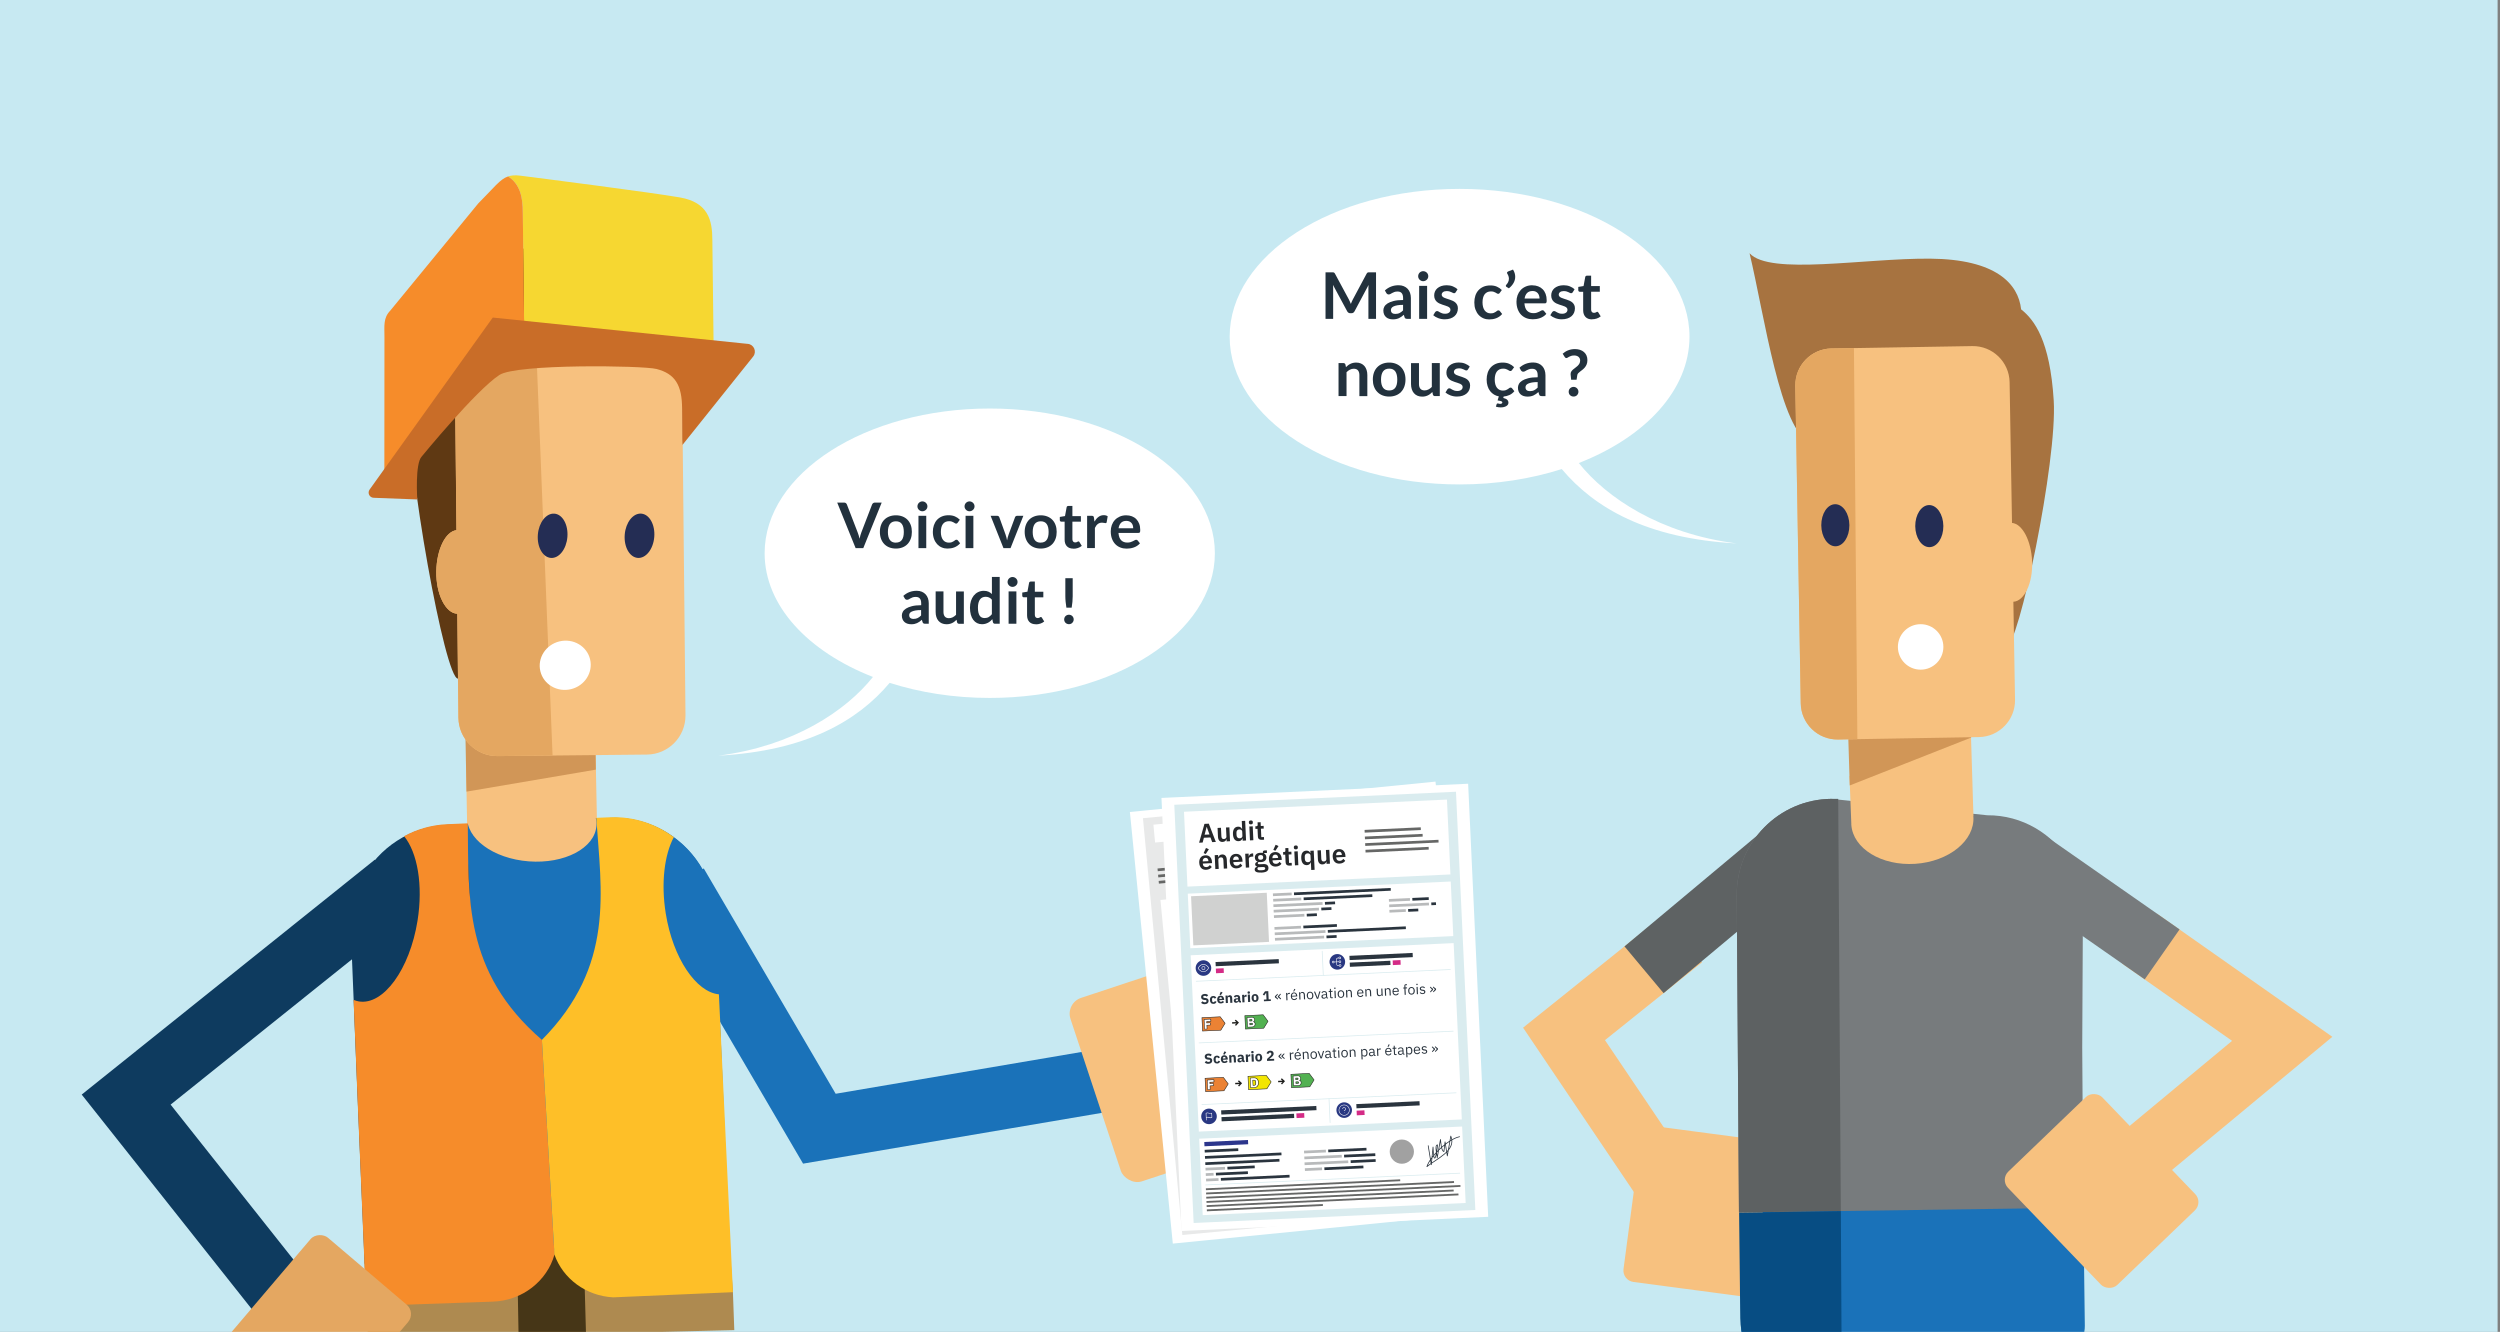 <?xml version="1.0" encoding="UTF-8"?>
<svg id="Layer_3" data-name="Layer 3" xmlns="http://www.w3.org/2000/svg" xmlns:xlink="http://www.w3.org/1999/xlink" viewBox="0 0 750.82 400">
  <rect x="0" y="0" width="750.82" height="400" fill="#808080" stroke="none"/>
  <defs>
    <clipPath id="clippath">
      <rect x="-.72" width="750.82" height="400" fill="none"/>
    </clipPath>
  </defs>
  <g clip-path="url(#clippath)">
    <g id="illu">
      <rect id="bkg" x="-33.28" y="-34.79" width="817.39" height="469.57" fill="#c7e9f2"/>
      <g id="persos">
        <g id="pro">
          <polygon points="140.54 260.94 179.56 260.21 178.88 226.76 139.93 228.24 140.54 260.94" fill="#f7c17f"/>
          <path d="M108.84,263.81c4.91-9.17,14.37-15.62,25.46-16.09l48.87-2.06c16.67-.7,30.88,12.36,31.59,29.03l4.26,100.96-80.56,2.84h0l-28.96,1.02-2.14-50.85-2.07-51.08c.07-4.95,1.34-9.64,3.56-13.77h0Z" fill="#0e3b5f"/>
          <path d="M137.55,203.8c-3.89.41-15.46-63.98-14.78-83.16.68-19.18,5.46-25.81,9.57-29.27.67-8.18,7.58-16.18,28.49-16.92,20.92-.74,35.17,8.1,41.43.79-4.16,19.7,7.65,53.33-1.84,56.71-9.49,3.38-62.87,71.85-62.87,71.85h0Z" fill="#5f3913"/>
          <polygon points="139.53 207.12 140.1 237.75 178.95 231.14 178.55 206.39 139.53 207.12" fill="#d19657"/>
          <path d="M193.02,102.18l-44.81.46c-6.45.07-11.63,5.35-11.57,11.81l.46,44.78c-3.27.37-5.95,5.75-6.06,12.39-.12,6.92,2.86,12.64,6.32,12.7l.32,31.19c.07,6.45,5.35,11.63,11.81,11.57l44.81-.46c6.45-.07,11.63-5.35,11.57-11.81l-1.03-101.06c-.07-6.45-5.35-11.63-11.81-11.57h-.01Z" fill="#f7c17f"/>
          <path d="M165.97,226.9l-16.5.17c-6.45.07-11.74-5.11-11.81-11.57l-.32-31.19c-3.46-.06-6.43-5.78-6.32-12.7.11-6.64,2.79-12.02,6.06-12.39l-.46-44.78c-.07-6.45,5.11-11.74,11.57-11.81l12.77-.23,4.99,124.49h.02Z" fill="#e4a761"/>
          <path d="M183.42,245.65c11.09-.45,21.05,5.2,26.7,13.93,2.55,3.94,4.21,8.51,4.69,13.43l2.17,51.07,2.07,50.85-28.95,1.38-43.09,1.97-7.09-130.81,43.49-1.82h0Z" fill="#1a72b9"/>
          <path d="M157,63.85c0-4.43-.7-8.45-4.4-10.87,1.01-.34,2.15-.41,3.66-.22,5.21.66,39.52,5.05,47.96,6.54,8.44,1.49,9.72,6.78,9.72,12.82l.41,34.5-60.17-4.86,3.23-3.41s-.41-34.5-.41-34.5Z" fill="#f6d731"/>
          <path d="M117.23,93.26l26.38-32.14c4.78-4.78,6.53-7.31,9-8.14,3.69,2.42,4.4,6.44,4.4,10.87l.41,34.5-3.23,3.41-3.29-.27-27.05,32.3-8.42,8.9c0-6.51.03-38.63.03-41.53,0-3.23-.41-5.71,1.78-7.9h-.01Z" fill="#f68c2a"/>
          <path d="M224.61,103.28l-76.62-7.91-36.99,51.66c-.73,1.02-.02,2.45,1.24,2.47l13.08.5s-.73-10.79,1.34-12.9c0,0,16.29-19.9,23.33-24.49,5.18-3.38,43.04-2.85,47.16-1.8,5.57,1.42,7.7,4.8,7.7,11.97,0,10.06.11,10.85.11,10.85l21.23-26.54c1.17-1.46.26-3.63-1.6-3.82h.02Z" fill="#c96d28"/>
          <path d="M140.34,245.05c-.52,6.71,7.75,12.82,18.46,13.64,10.71.82,19.82-3.95,20.33-10.66s-7.08-7.27-17.79-8.1-20.49-1.6-21.01,5.11h0Z" fill="#f7c17f"/>
          <path d="M220.53,399.47l-109.27,2.65c-.4,0-.74-.31-.76-.71l-1.1-23.16,109.56-5.64,1.14,15.02.43,11.84h0Z" fill="#ae8a50"/>
          <polygon points="175.99 400.54 155.74 401.03 155.31 377.31 175.32 376.39 175.99 400.54" fill="#463617"/>
          <path d="M166.52,376.81c-2.23,7.88-9.6,13.81-18.53,14.11l-9.1.32-28.9.99-2.64-62.91-1.16-29.04c.51.22,1.04.39,1.59.48,7.37,1.21,15.26-9.63,17.61-24.21,1.73-10.76-.03-20.54-4.04-25.42,3.88-2.11,8.27-3.4,12.95-3.6l6.19-.26c.3,22.07-1.44,44.58,22.26,65.03l3.77,64.51h0Z" fill="#f68c2a"/>
          <ellipse cx="192.06" cy="160.91" rx="6.67" ry="4.45" transform="translate(16.14 339.32) rotate(-85.36)" fill="#242d54"/>
          <ellipse cx="165.97" cy="160.91" rx="6.67" ry="4.45" transform="translate(-7.84 313.32) rotate(-85.36)" fill="#242d54"/>
          <ellipse cx="169.75" cy="199.8" rx="7.68" ry="7.38" transform="translate(-42.3 45.63) rotate(-13.63)" fill="#fff"/>
          <polyline points="203.14 265.63 246.08 338.98 332.38 324.31" fill="none" stroke="#1a72b9" stroke-miterlimit="10" stroke-width="19.05"/>
          <polyline points="118.52 265.63 37.89 330.24 83.94 388.33" fill="none" stroke="#0e3b5f" stroke-miterlimit="10" stroke-width="19.05"/>
          <path d="M166.52,376.81c2.55,7.2,9.46,12.39,17.63,12.82l35.97-1.55-4.21-89.44s0-.02-.02-.02c-6.81-.65-13.78-10.85-15.94-24.24-1.48-9.18-.41-17.65,2.42-22.97-5.37-4-12.05-6.26-19.2-5.96l-4.09.17c1.47,22.04,5.71,44.4-16.33,66.68l3.77,64.51h0Z" fill="#febf28"/>
          <rect x="70.1" y="381.14" width="48.81" height="38.45" rx="3.7" ry="3.7" transform="translate(-271.71 212.98) rotate(-49.62)" fill="#e4a761"/>
          <rect x="328.05" y="293.56" width="39.64" height="58.05" rx="5.01" ry="5.01" transform="translate(-83.83 125.84) rotate(-18.34)" fill="#f7c17f"/>
        </g>
        <path id="bubble" d="M297.25,122.69c-37.34,0-67.61,19.46-67.61,43.46,0,15.75,13.03,29.54,32.53,37.16-8.09,10.16-23.88,20.79-46.43,23.64,26.43-1.43,41.84-10.46,51.45-21.87,9.06,2.9,19.26,4.53,30.06,4.53,37.34,0,67.61-19.46,67.61-43.46s-30.27-43.46-67.61-43.46Z" fill="#fff"/>
        <g id="txt-pro">
          <path d="M251.45,150.94h2.05c.22,0,.4.05.54.16s.24.25.31.42l3.22,8.35c.11.27.21.57.31.89.1.33.19.67.28,1.03.14-.73.33-1.37.54-1.92l3.21-8.35c.06-.15.16-.28.3-.4.15-.12.33-.18.54-.18h2.05l-5.53,13.68h-2.3l-5.53-13.68h.01Z" fill="#22313d"/>
          <path d="M269.07,154.76c.73,0,1.38.12,1.97.35s1.09.56,1.51.99c.42.43.74.95.97,1.57.23.62.34,1.31.34,2.07s-.11,1.46-.34,2.08-.55,1.15-.97,1.58c-.42.44-.92.77-1.51,1s-1.25.35-1.97.35-1.38-.12-1.98-.35c-.59-.23-1.1-.57-1.52-1-.42-.44-.74-.96-.97-1.58s-.35-1.31-.35-2.08.12-1.45.35-2.07c.23-.62.55-1.14.97-1.57.42-.43.93-.76,1.52-.99s1.25-.35,1.98-.35ZM269.07,162.96c.81,0,1.41-.27,1.79-.81.39-.54.58-1.34.58-2.38s-.19-1.85-.58-2.39c-.39-.55-.99-.82-1.79-.82s-1.43.28-1.82.83-.59,1.35-.59,2.39.2,1.83.59,2.38c.39.55,1,.82,1.82.82v-.02Z" fill="#22313d"/>
          <path d="M278.53,152.08c0,.2-.04.39-.12.57-.08.18-.19.33-.33.46s-.29.24-.48.32c-.18.08-.38.12-.59.12s-.39-.04-.57-.12-.34-.18-.47-.32c-.13-.13-.24-.29-.32-.46-.08-.18-.12-.37-.12-.57s.04-.4.12-.59c.08-.18.18-.34.32-.47.13-.13.29-.24.47-.32s.37-.12.57-.12.4.04.59.12c.18.08.34.18.48.32s.24.29.33.47c.08.18.12.38.12.59ZM278.18,154.91v9.71h-2.34v-9.71h2.34Z" fill="#22313d"/>
          <path d="M287.64,156.96c-.07.09-.14.16-.2.21-.07.05-.16.08-.29.08s-.24-.04-.35-.11c-.11-.07-.25-.15-.41-.25-.16-.09-.34-.17-.56-.25-.22-.07-.49-.11-.81-.11-.41,0-.77.07-1.08.22s-.57.36-.77.64c-.21.28-.36.61-.46,1.01-.1.39-.15.84-.15,1.34s.05.98.17,1.38c.11.4.27.74.48,1.02s.46.48.76.62c.3.14.63.21,1,.21s.67-.05.9-.14c.23-.09.42-.19.58-.3.16-.11.29-.21.41-.3s.25-.14.39-.14c.19,0,.33.07.43.22l.67.85c-.26.3-.54.56-.84.76s-.62.37-.94.49c-.33.12-.66.21-1.01.26-.35.05-.69.08-1.03.08-.6,0-1.16-.11-1.69-.34-.53-.22-.99-.55-1.39-.98-.39-.43-.71-.95-.94-1.58-.23-.62-.35-1.33-.35-2.12,0-.71.1-1.37.31-1.98s.51-1.14.9-1.58.89-.79,1.48-1.05c.59-.25,1.26-.38,2.03-.38s1.36.12,1.91.35c.54.23,1.04.57,1.47,1l-.61.85v.02Z" fill="#22313d"/>
          <path d="M292.68,152.08c0,.2-.04.39-.12.57-.08.18-.19.33-.33.46s-.29.24-.48.32c-.18.08-.38.12-.59.12s-.39-.04-.57-.12-.34-.18-.47-.32c-.13-.13-.24-.29-.32-.46-.08-.18-.12-.37-.12-.57s.04-.4.12-.59c.08-.18.18-.34.32-.47.13-.13.29-.24.47-.32s.37-.12.57-.12.4.04.59.12c.18.08.34.18.48.32s.24.29.33.47c.08.18.12.38.12.59ZM292.33,154.91v9.71h-2.34v-9.71h2.34Z" fill="#22313d"/>
          <path d="M303.49,164.62h-2.12l-3.86-9.71h1.94c.17,0,.31.04.43.12s.2.19.24.31l1.87,5.19c.11.3.2.6.27.89.07.29.14.58.19.87.06-.29.12-.58.19-.87s.17-.59.28-.89l1.92-5.19c.04-.13.12-.23.24-.31.11-.08.25-.12.41-.12h1.85l-3.85,9.71Z" fill="#22313d"/>
          <path d="M312.56,154.76c.73,0,1.38.12,1.97.35s1.09.56,1.51.99c.42.43.74.95.97,1.57.23.62.34,1.31.34,2.07s-.11,1.46-.34,2.08-.55,1.15-.97,1.58c-.42.44-.92.77-1.51,1s-1.25.35-1.97.35-1.38-.12-1.98-.35c-.59-.23-1.1-.57-1.52-1-.42-.44-.74-.96-.97-1.58s-.35-1.31-.35-2.08.12-1.45.35-2.07c.23-.62.55-1.14.97-1.57.42-.43.93-.76,1.52-.99s1.25-.35,1.98-.35ZM312.56,162.96c.81,0,1.41-.27,1.79-.81.39-.54.58-1.34.58-2.38s-.19-1.85-.58-2.39c-.39-.55-.99-.82-1.79-.82s-1.43.28-1.82.83-.59,1.35-.59,2.39.2,1.83.59,2.38c.39.55,1,.82,1.82.82v-.02Z" fill="#22313d"/>
          <path d="M322.36,164.77c-.84,0-1.49-.24-1.94-.71-.45-.48-.68-1.13-.68-1.97v-5.42h-.98c-.13,0-.24-.04-.33-.12s-.14-.21-.14-.37v-.93l1.56-.26.49-2.65c.02-.13.08-.22.17-.29.09-.07.21-.1.35-.1h1.21v3.06h2.55v1.67h-2.55v5.26c0,.3.08.54.23.71s.35.26.61.26c.14,0,.27-.02.36-.05.1-.03.18-.07.25-.11s.14-.07.19-.11.11-.05.17-.05c.07,0,.13.02.17.05s.09.09.14.16l.7,1.14c-.34.28-.73.5-1.17.64-.44.15-.9.22-1.37.22v-.03Z" fill="#22313d"/>
          <path d="M326.49,164.62v-9.71h1.37c.24,0,.41.04.5.13s.16.24.19.45l.14,1.17c.35-.6.75-1.07,1.22-1.42.47-.35.99-.52,1.57-.52.48,0,.88.11,1.19.33l-.3,1.75c-.02.11-.06.19-.12.24s-.15.07-.25.07c-.09,0-.22-.02-.39-.07-.16-.04-.38-.07-.65-.07-.49,0-.9.13-1.25.4-.35.27-.64.66-.88,1.18v6.05h-2.34v.02Z" fill="#22313d"/>
          <path d="M338.24,154.76c.61,0,1.17.1,1.69.29.51.2.96.48,1.33.86s.66.84.87,1.38c.21.55.31,1.17.31,1.87,0,.18,0,.32-.02.44s-.04.21-.08.27c-.04.07-.1.11-.17.14s-.16.04-.26.04h-6c.07,1,.34,1.73.8,2.2s1.08.7,1.85.7c.38,0,.71-.04.98-.13s.51-.19.72-.29c.21-.11.38-.21.54-.29.15-.09.3-.13.45-.13.09,0,.18.02.25.06s.13.09.18.16l.68.85c-.26.3-.55.56-.87.76-.32.21-.66.37-1.01.49-.35.12-.71.21-1.07.26-.36.05-.71.08-1.05.08-.67,0-1.3-.11-1.88-.34-.58-.22-1.09-.56-1.51-.99s-.77-.98-1.01-1.63c-.25-.65-.37-1.4-.37-2.25,0-.66.11-1.29.32-1.87.21-.58.52-1.09.92-1.52.4-.43.89-.77,1.47-1.03.58-.25,1.23-.38,1.95-.38h-.01ZM338.28,156.43c-.68,0-1.21.19-1.6.58s-.63.93-.74,1.64h4.39c0-.3-.04-.59-.12-.86s-.21-.5-.38-.7-.38-.36-.64-.48-.56-.18-.91-.18h0Z" fill="#22313d"/>
          <path d="M278.92,187.33h-1.05c-.22,0-.39-.03-.52-.1-.13-.07-.22-.2-.28-.4l-.21-.69c-.25.22-.49.42-.72.58s-.48.31-.73.42-.52.2-.8.26-.6.08-.95.08c-.41,0-.79-.06-1.13-.17-.35-.11-.65-.28-.89-.5-.25-.22-.44-.5-.58-.83-.14-.33-.21-.71-.21-1.15,0-.37.1-.73.29-1.09s.51-.68.96-.97,1.04-.53,1.79-.72,1.67-.29,2.77-.29v-.57c0-.65-.14-1.14-.41-1.45s-.67-.47-1.2-.47c-.38,0-.69.04-.95.13-.25.09-.47.19-.66.3s-.36.21-.52.3-.33.13-.52.13c-.16,0-.29-.04-.41-.12s-.21-.18-.27-.3l-.43-.75c1.12-1.02,2.46-1.53,4.04-1.53.57,0,1.07.09,1.52.28.44.19.82.44,1.13.78.31.33.54.73.71,1.19.16.46.24.97.24,1.51v6.13h-.01ZM274.37,185.87c.24,0,.46-.02.66-.06s.39-.11.57-.2.35-.19.52-.32c.17-.13.34-.28.51-.45v-1.62c-.68,0-1.25.04-1.71.13-.46.09-.82.2-1.1.33s-.48.29-.59.47c-.12.18-.17.37-.17.58,0,.41.12.71.36.89s.56.27.95.27v-.02Z" fill="#22313d"/>
          <path d="M283.35,177.62v6.17c0,.59.14,1.05.41,1.38.27.32.69.49,1.23.49.4,0,.78-.09,1.14-.27.35-.18.69-.43,1-.74v-7.02h2.34v9.71h-1.43c-.3,0-.5-.14-.6-.43l-.16-.78c-.2.2-.41.39-.62.55-.21.17-.44.31-.69.43s-.5.21-.79.27c-.28.07-.58.1-.9.1-.53,0-1-.09-1.41-.27-.41-.18-.75-.43-1.03-.76s-.49-.72-.63-1.17-.21-.95-.21-1.49v-6.17h2.35Z" fill="#22313d"/>
          <path d="M298.81,187.33c-.3,0-.5-.14-.6-.43l-.19-.94c-.2.23-.41.43-.63.62s-.46.34-.71.47-.53.23-.82.31c-.29.07-.61.11-.95.11-.53,0-1.02-.11-1.46-.33s-.82-.54-1.14-.96c-.32-.42-.56-.94-.74-1.56-.17-.62-.26-1.32-.26-2.12,0-.72.1-1.39.29-2.01.2-.62.48-1.15.84-1.61.37-.45.8-.81,1.32-1.06s1.08-.38,1.72-.38c.54,0,1.01.09,1.39.26s.73.41,1.03.7v-5.13h2.34v14.06h-1.43ZM295.69,185.62c.49,0,.9-.1,1.24-.3s.66-.49.96-.86v-4.35c-.26-.32-.55-.55-.87-.68-.31-.13-.65-.2-1.01-.2s-.67.07-.96.2c-.29.13-.53.33-.73.6s-.35.61-.46,1.02-.16.9-.16,1.46.05,1.05.14,1.44c.09.39.22.72.39.96.17.25.38.43.62.54s.52.17.82.17h.02Z" fill="#22313d"/>
          <path d="M305.6,174.79c0,.2-.04.39-.12.57-.08.18-.19.33-.33.46s-.29.24-.48.32c-.18.08-.38.12-.59.12s-.39-.04-.57-.12-.34-.18-.47-.32c-.13-.13-.24-.29-.32-.46-.08-.18-.12-.37-.12-.57s.04-.4.12-.59c.08-.18.18-.34.32-.47.13-.13.29-.24.47-.32s.37-.12.57-.12.4.04.59.12c.18.08.34.18.48.32s.24.29.33.47c.08.18.12.38.12.59ZM305.25,177.62v9.71h-2.34v-9.71h2.34Z" fill="#22313d"/>
          <path d="M311.08,187.48c-.84,0-1.49-.24-1.94-.71-.45-.48-.68-1.13-.68-1.97v-5.42h-.98c-.13,0-.24-.04-.33-.12s-.14-.21-.14-.37v-.93l1.56-.26.49-2.65c.02-.13.08-.22.17-.29.09-.07.21-.1.35-.1h1.21v3.06h2.55v1.67h-2.55v5.26c0,.3.08.54.23.71s.35.26.61.26c.14,0,.27-.02.36-.05.1-.03.18-.07.25-.11s.14-.07.19-.11.11-.05.17-.05c.07,0,.13.02.17.05s.09.09.14.16l.7,1.14c-.34.28-.73.5-1.17.64-.44.15-.9.22-1.37.22v-.03Z" fill="#22313d"/>
          <path d="M319.6,186.04c0-.2.04-.38.11-.56.07-.18.17-.33.3-.45.13-.13.28-.23.46-.3.18-.08.37-.11.57-.11s.38.04.56.11c.18.08.33.18.45.3.13.13.23.28.3.45.08.18.11.36.11.56s-.04.39-.11.56c-.08.17-.18.32-.3.45-.13.13-.28.23-.45.3-.18.07-.36.11-.56.11s-.39-.04-.57-.11-.33-.17-.46-.3-.23-.28-.3-.45c-.07-.17-.11-.36-.11-.56ZM322.16,173.65v5.41c0,.57-.03,1.14-.08,1.69-.06.55-.13,1.14-.23,1.76h-1.58c-.09-.62-.17-1.2-.23-1.76-.06-.55-.09-1.11-.09-1.69v-5.41h2.21Z" fill="#22313d"/>
        </g>
        <g id="part">
          <path d="M617.69,406.94l-86.09,1.12c-4.72.06-8.61-3.76-8.67-8.52l-.46-36.23,103.2-1.34.46,36.23c.06,4.76-3.73,8.68-8.45,8.74h0Z" fill="#1a72b9"/>
          <polyline points="505.44 281.88 469.72 310.51 501.56 357.73" fill="none" stroke="#f7c17f" stroke-miterlimit="10" stroke-width="18.3"/>
          <line x1="535.29" y1="256.53" x2="493.75" y2="291.25" fill="none" stroke="#5e6263" stroke-miterlimit="10" stroke-width="18.3"/>
          <rect x="486.08" y="344.1" width="47.22" height="39.26" rx="3.46" ry="3.46" transform="translate(82.15 821.21) rotate(-82.45)" fill="#f7c17f"/>
          <path d="M521.6,268.75c-.11-15.75,12.69-28.72,28.43-28.83l46.81,4.93c10.47-.07,19.69,5.58,24.74,13.99,2.28,3.8,3.7,8.16,3.99,12.82l-.22,42.99.33,48.04-27.35.38h0l-76.08,1.05-.66-95.37h0Z" fill="#777b7d"/>
          <path d="M552.85,363.7l-30.59.42-.66-95.37c-.11-15.75,12.69-28.72,28.43-28.83h2.04l.78,123.78Z" fill="#5d6162"/>
          <g id="tete">
            <path d="M592.68,245.08l-.81-26.36-36.42,14.35.55,14.29c0,.1,0,.2,0,.31.47,7.16,9.06,12.42,19.18,11.76,10.12-.66,17.95-7,17.48-14.16,0-.06-.02-.12-.03-.18h.05Z" fill="#f7c17f"/>
            <path d="M602.52,194.29c3.68.28,15.4-55.93,14.27-74.01-1.13-18.08-5.81-24.21-9.79-27.37-.84-7.7-7.56-15.07-27.32-15.23-19.75-.16-48.15,5.11-54.24-1.63,4.43,18.48,9.32,53.95,18.36,56.89s58.71,61.34,58.71,61.34h0Z" fill="#a77340"/>
            <polygon points="591.43 204.75 592.01 221.51 555.53 235.89 554.61 205.88 591.43 204.75" fill="#d19657"/>
            <path d="M550.03,104.66l42.29-.72c6.09-.1,11.11,4.75,11.22,10.84l.72,42.27c3.1.27,5.76,5.27,6.04,11.53.29,6.53-2.37,12-5.63,12.14l.5,29.43c.1,6.09-4.75,11.11-10.84,11.22l-42.29.72c-6.09.1-11.11-4.75-11.22-10.84l-1.63-95.38c-.1-6.09,4.75-11.11,10.84-11.22h0Z" fill="#f7c17f"/>
            <path d="M552.03,222.1c-6.09.1-11.11-4.75-11.22-10.84l-1.63-95.38c-.1-6.09,4.75-11.11,10.84-11.22l6.77-.13,1.03,117.46" fill="#e4a761"/>
            <ellipse cx="551.2" cy="157.75" rx="4.22" ry="6.32" transform="translate(-1.22 4.33) rotate(-.45)" fill="#242d54"/>
            <ellipse cx="579.42" cy="158" rx="4.22" ry="6.32" transform="translate(-1.22 4.56) rotate(-.45)" fill="#242d54"/>
            <circle cx="576.82" cy="194.29" r="6.83" fill="#fff"/>
          </g>
          <polyline points="642.54 281.88 685.41 311.99 632.47 355.95" fill="none" stroke="#f7c17f" stroke-miterlimit="10" stroke-width="18.3"/>
          <line x1="607.32" y1="257.3" x2="649.35" y2="286.63" fill="none" stroke="#777b7d" stroke-miterlimit="10" stroke-width="18.3"/>
          <rect x="611.54" y="334.08" width="39.26" height="47.22" rx="3.46" ry="3.46" transform="translate(-71.8 536.99) rotate(-43.85)" fill="#f7c17f"/>
          <path d="M552.86,363.73l.27,50.14-14.46.22c-8.73.13-15.91-7.98-16.02-18.13l-.35-31.77,30.57-.46h0Z" fill="#074d83"/>
        </g>
        <path id="bubble-2" data-name="bubble" d="M521.59,163.21c-23.04-2.91-39.17-13.77-47.43-24.15,19.93-7.78,33.24-21.87,33.24-37.95,0-24.51-30.91-44.38-69.05-44.38s-69.05,19.87-69.05,44.38,30.91,44.38,69.05,44.38c11.03,0,21.44-1.67,30.69-4.62,9.81,11.66,25.55,20.88,52.55,22.34Z" fill="#fff"/>
        <g id="txt-part">
          <path d="M405.42,90.61c.09.22.18.45.28.67.09-.23.18-.46.28-.69s.2-.44.31-.65l4.14-7.74c.05-.1.1-.17.16-.23s.12-.1.18-.13c.07-.03.14-.04.23-.05s.18,0,.3,0h1.96v13.98h-2.29v-9.03c0-.17,0-.35.01-.55s.02-.4.04-.61l-4.22,7.92c-.1.18-.22.32-.38.42s-.33.15-.54.15h-.36c-.21,0-.39-.05-.54-.15s-.28-.24-.38-.42l-4.28-7.95c.03.21.04.42.05.62,0,.2.01.39.01.57v9.03h-2.29v-13.98h2.26c.08,0,.16.02.23.05.07.03.13.07.19.13s.11.14.16.23l4.18,7.76c.11.21.21.42.3.64h.01Z" fill="#22313d"/>
          <path d="M423.71,95.76h-1.07c-.23,0-.4-.03-.53-.1s-.23-.2-.29-.41l-.21-.71c-.25.23-.5.42-.74.59s-.49.31-.75.43-.53.2-.82.26c-.29.06-.61.09-.97.09-.42,0-.81-.06-1.16-.17s-.66-.28-.91-.51-.45-.51-.59-.84-.21-.73-.21-1.17c0-.38.1-.75.29-1.11.2-.37.52-.69.98-.99.46-.29,1.07-.54,1.83-.73.76-.19,1.7-.29,2.83-.29v-.58c0-.67-.14-1.16-.42-1.49s-.69-.48-1.22-.48c-.39,0-.71.04-.97.14s-.48.19-.67.3-.37.21-.53.3-.34.14-.53.14c-.16,0-.3-.04-.42-.13-.12-.08-.21-.19-.28-.31l-.43-.76c1.14-1.04,2.52-1.57,4.13-1.57.58,0,1.1.1,1.55.29s.84.45,1.16.79c.32.34.56.74.72,1.21s.25.99.25,1.55v6.26h-.02ZM419.07,94.28c.24,0,.47-.02.68-.07.21-.04.4-.11.58-.2s.36-.2.53-.33c.17-.13.34-.28.52-.46v-1.66c-.7,0-1.28.04-1.74.13-.47.09-.84.2-1.13.34-.28.14-.49.3-.6.48s-.18.38-.18.59c0,.42.12.72.37.91s.57.27.97.27h0Z" fill="#22313d"/>
          <path d="M428.95,82.96c0,.21-.04.4-.12.58s-.2.34-.33.47c-.14.14-.3.24-.49.32s-.39.12-.6.12-.4-.04-.58-.12-.34-.19-.48-.32c-.13-.14-.24-.29-.32-.47-.08-.18-.12-.37-.12-.58s.04-.41.12-.6c.08-.19.19-.35.32-.48.14-.14.29-.24.48-.32s.38-.12.58-.12.41.04.6.12.35.19.49.32.25.3.33.48c.08.19.12.39.12.6ZM428.6,85.85v9.92h-2.39v-9.92h2.39Z" fill="#22313d"/>
          <path d="M437.18,87.78c-.06.1-.13.18-.2.22s-.16.06-.27.06-.24-.03-.37-.1c-.13-.06-.29-.14-.46-.22s-.37-.15-.59-.22c-.22-.06-.49-.1-.79-.1-.47,0-.84.1-1.11.3s-.41.46-.41.78c0,.21.07.39.21.54s.32.27.55.38c.23.11.49.21.78.29s.59.18.89.29.6.22.89.35.55.3.78.5.41.45.55.73c.14.28.21.62.21,1.02,0,.48-.09.92-.26,1.32s-.43.75-.76,1.04c-.33.29-.75.52-1.24.69-.49.16-1.06.25-1.7.25-.34,0-.67-.03-1-.09s-.64-.15-.94-.26-.58-.24-.83-.39-.48-.31-.67-.48l.55-.91c.07-.11.15-.19.25-.25s.22-.09.37-.09.29.04.42.13c.13.08.29.17.46.27s.38.19.61.27c.24.08.53.13.89.13.28,0,.53-.03.73-.1s.37-.16.5-.27c.13-.11.23-.24.29-.38.06-.15.09-.29.09-.45,0-.23-.07-.42-.21-.57-.14-.15-.32-.28-.55-.39-.23-.11-.49-.21-.78-.29s-.59-.18-.9-.29c-.31-.1-.61-.22-.9-.36s-.55-.31-.78-.53c-.23-.21-.41-.47-.55-.78-.14-.31-.21-.68-.21-1.12,0-.41.08-.79.24-1.16s.4-.69.71-.96.7-.49,1.17-.66c.47-.16,1.01-.25,1.62-.25.68,0,1.3.11,1.87.34.56.23,1.03.52,1.4.89l-.54.86v.02Z" fill="#22313d"/>
          <path d="M450.44,87.95c-.07.09-.14.16-.21.21s-.17.08-.29.08-.24-.04-.36-.11-.25-.16-.42-.25-.35-.18-.57-.25-.5-.11-.83-.11c-.42,0-.79.08-1.1.23s-.58.37-.79.65c-.21.28-.37.63-.47,1.03s-.16.86-.16,1.37.06,1,.17,1.41c.11.41.28.76.49,1.04s.47.49.77.64.64.22,1.02.22.69-.05.92-.14.43-.2.59-.31.3-.22.42-.31.25-.14.4-.14c.19,0,.34.07.43.22l.69.87c-.26.31-.55.57-.86.78s-.63.38-.96.5c-.33.13-.68.21-1.03.27-.35.05-.71.08-1.05.08-.61,0-1.19-.11-1.73-.34-.54-.23-1.01-.56-1.42-1-.4-.44-.72-.97-.96-1.61-.24-.63-.35-1.36-.35-2.17,0-.73.11-1.4.31-2.02s.52-1.16.92-1.61c.41-.45.91-.81,1.51-1.07s1.29-.39,2.07-.39,1.39.12,1.95.36,1.06.58,1.5,1.02l-.63.87.03-.02Z" fill="#22313d"/>
          <path d="M454.4,80.96c.23.36.39.72.5,1.08s.16.72.16,1.08c0,.64-.16,1.26-.49,1.85s-.79,1.13-1.41,1.62l-.74-.45c-.06-.04-.11-.09-.13-.14-.03-.05-.04-.11-.04-.16,0-.12.04-.23.13-.31.08-.1.17-.21.27-.33.09-.13.18-.26.26-.42s.14-.32.19-.5.07-.37.07-.58-.04-.45-.11-.7c-.07-.25-.19-.51-.36-.79-.06-.08-.09-.17-.09-.26,0-.21.12-.35.36-.44l1.44-.56h-.01Z" fill="#22313d"/>
          <path d="M460.21,85.69c.62,0,1.2.1,1.73.3s.98.49,1.36.87c.38.38.68.85.89,1.41.21.56.32,1.19.32,1.91,0,.18,0,.33-.02.45-.02.12-.04.21-.09.28-.04.07-.1.12-.17.15s-.16.04-.27.04h-6.13c.07,1.02.34,1.77.82,2.24.48.48,1.11.71,1.89.71.39,0,.72-.04,1-.14.28-.09.53-.19.73-.3.21-.11.39-.21.55-.3.16-.09.31-.14.46-.14.1,0,.18.02.25.06s.13.09.18.16l.7.87c-.26.31-.56.57-.89.78s-.67.38-1.03.5c-.36.13-.72.21-1.09.27-.37.05-.73.08-1.08.08-.69,0-1.33-.11-1.92-.34s-1.11-.57-1.55-1.01c-.44-.45-.78-1-1.03-1.66s-.38-1.43-.38-2.3c0-.68.11-1.31.33-1.91.22-.6.53-1.11.94-1.56s.91-.79,1.5-1.05,1.25-.39,2-.39v.02ZM460.26,87.4c-.7,0-1.24.2-1.63.59s-.64.95-.75,1.67h4.48c0-.31-.04-.6-.13-.88-.08-.27-.21-.51-.39-.72s-.39-.37-.66-.49c-.26-.12-.57-.18-.93-.18h.01Z" fill="#22313d"/>
          <path d="M472.33,87.78c-.06.1-.13.18-.2.22s-.16.06-.27.06-.24-.03-.37-.1c-.13-.06-.29-.14-.46-.22s-.37-.15-.59-.22c-.22-.06-.49-.1-.79-.1-.47,0-.84.1-1.11.3s-.41.46-.41.78c0,.21.07.39.21.54s.32.27.55.38c.23.11.49.21.78.29s.59.18.89.29.6.22.89.35.55.3.78.5.41.45.55.73c.14.28.21.62.21,1.02,0,.48-.09.92-.26,1.32s-.43.75-.76,1.04c-.33.29-.75.52-1.24.69-.49.16-1.06.25-1.7.25-.34,0-.67-.03-1-.09s-.64-.15-.94-.26-.58-.24-.83-.39-.48-.31-.67-.48l.55-.91c.07-.11.15-.19.25-.25s.22-.09.37-.09.29.04.42.13c.13.08.29.17.46.27s.38.19.61.27c.24.08.53.13.89.13.28,0,.53-.03.73-.1s.37-.16.5-.27c.13-.11.23-.24.29-.38.06-.15.09-.29.09-.45,0-.23-.07-.42-.21-.57-.14-.15-.32-.28-.55-.39-.23-.11-.49-.21-.78-.29s-.59-.18-.9-.29c-.31-.1-.61-.22-.9-.36s-.55-.31-.78-.53c-.23-.21-.41-.47-.55-.78-.14-.31-.21-.68-.21-1.12,0-.41.08-.79.24-1.16s.4-.69.71-.96.7-.49,1.17-.66c.47-.16,1.01-.25,1.62-.25.68,0,1.3.11,1.87.34.56.23,1.03.52,1.4.89l-.54.86v.02Z" fill="#22313d"/>
          <path d="M478.15,95.92c-.86,0-1.52-.24-1.98-.73-.46-.49-.7-1.16-.7-2.02v-5.54h-1c-.13,0-.24-.04-.33-.13-.09-.08-.14-.21-.14-.38v-.95l1.59-.26.5-2.71c.03-.13.08-.23.18-.3.09-.07.21-.11.35-.11h1.24v3.12h2.61v1.7h-2.61v5.37c0,.31.08.55.23.72.15.17.36.26.62.26.15,0,.27-.02.37-.05.1-.04.19-.07.26-.11s.14-.08.2-.11c.06-.04.12-.05.17-.05.07,0,.13.02.17.05.04.04.09.09.14.16l.72,1.16c-.35.29-.75.51-1.2.66s-.92.22-1.4.22v.03Z" fill="#22313d"/>
          <path d="M402,118.96v-9.92h1.46c.31,0,.51.15.61.44l.16.78c.2-.21.41-.39.63-.56s.46-.31.71-.43.51-.22.8-.28c.28-.06.59-.1.93-.1.54,0,1.02.09,1.44.28s.77.44,1.05.77c.28.33.49.73.64,1.19.15.46.22.97.22,1.52v6.31h-2.39v-6.31c0-.61-.14-1.07-.42-1.41-.28-.33-.7-.5-1.26-.5-.41,0-.8.09-1.16.28-.36.19-.7.44-1.02.76v7.17h-2.4Z" fill="#22313d"/>
          <path d="M417.22,108.89c.74,0,1.41.12,2.01.36s1.12.58,1.54,1.01c.42.44.75.97.99,1.6.23.63.35,1.34.35,2.12s-.12,1.49-.35,2.13c-.23.63-.56,1.17-.99,1.61-.42.44-.94.79-1.54,1.02s-1.27.36-2.01.36-1.41-.12-2.02-.36-1.12-.58-1.55-1.02c-.43-.44-.76-.98-1-1.61s-.35-1.34-.35-2.13.12-1.49.35-2.12.57-1.17,1-1.6c.43-.44.95-.78,1.55-1.01.61-.24,1.28-.36,2.02-.36ZM417.22,117.27c.82,0,1.44-.28,1.83-.83.4-.55.59-1.37.59-2.44s-.2-1.88-.59-2.45c-.4-.56-1.01-.84-1.83-.84s-1.46.28-1.86.85c-.4.56-.6,1.38-.6,2.44s.2,1.87.6,2.43,1.02.84,1.86.84Z" fill="#22313d"/>
          <path d="M426.16,109.04v6.3c0,.61.14,1.07.42,1.41.28.33.7.5,1.26.5.41,0,.8-.09,1.16-.28.36-.18.7-.44,1.02-.76v-7.17h2.39v9.92h-1.46c-.31,0-.51-.15-.61-.44l-.16-.79c-.21.21-.42.4-.64.57s-.45.32-.7.44-.52.21-.8.28c-.29.07-.59.1-.92.1-.54,0-1.02-.09-1.44-.28-.42-.18-.76-.44-1.05-.78-.28-.33-.5-.73-.64-1.19s-.22-.97-.22-1.52v-6.3h2.39,0Z" fill="#22313d"/>
          <path d="M440.85,110.98c-.06.1-.13.18-.2.22s-.16.06-.27.06-.24-.03-.37-.1c-.13-.06-.29-.14-.46-.22s-.37-.15-.59-.22c-.22-.06-.49-.1-.79-.1-.47,0-.84.1-1.11.3s-.41.46-.41.78c0,.21.07.39.21.54s.32.27.55.38c.23.11.49.21.78.29s.59.18.89.29.6.22.89.35.55.3.78.5.41.45.55.73c.14.28.21.62.21,1.02,0,.48-.09.92-.26,1.32s-.43.75-.76,1.04c-.33.29-.75.52-1.24.69-.49.16-1.06.25-1.7.25-.34,0-.67-.03-1-.09s-.64-.15-.94-.26-.58-.24-.83-.39-.48-.31-.67-.48l.55-.91c.07-.11.15-.19.25-.25s.22-.09.37-.09.29.04.42.13c.13.08.29.17.46.27s.38.19.61.27c.24.08.53.13.89.13.28,0,.53-.03.73-.1s.37-.16.5-.27c.13-.11.23-.24.29-.38.06-.15.09-.29.09-.45,0-.23-.07-.42-.21-.57-.14-.15-.32-.28-.55-.39-.23-.11-.49-.21-.78-.29s-.59-.18-.9-.29c-.31-.1-.61-.22-.9-.36s-.55-.31-.78-.53c-.23-.21-.41-.47-.55-.78-.14-.31-.21-.68-.21-1.12,0-.41.08-.79.24-1.16s.4-.69.71-.96.7-.49,1.17-.66c.47-.16,1.01-.25,1.62-.25.68,0,1.3.11,1.87.34.56.23,1.03.52,1.4.89l-.54.86v.02Z" fill="#22313d"/>
          <path d="M449.78,121.15s.09,0,.14.02c.05.01.1.03.16.05.06.02.13.04.2.05s.16.02.27.02c.21,0,.37-.04.48-.12s.16-.18.16-.29c0-.19-.12-.32-.35-.4s-.59-.15-1.07-.22l.37-1.22c-.52-.09-1-.27-1.44-.54-.45-.27-.84-.62-1.17-1.04-.33-.43-.59-.93-.77-1.52-.19-.58-.28-1.24-.28-1.96s.11-1.4.31-2.02.52-1.16.92-1.61c.41-.45.91-.81,1.51-1.07s1.29-.39,2.07-.39,1.39.12,1.95.36,1.06.58,1.5,1.02l-.63.87c-.07.09-.14.16-.21.21s-.17.08-.29.08-.24-.04-.36-.11-.25-.16-.42-.25-.35-.18-.57-.25-.5-.11-.83-.11c-.42,0-.79.08-1.1.23s-.58.37-.79.65c-.21.28-.37.63-.47,1.03s-.16.86-.16,1.37.06,1,.17,1.41c.11.41.28.76.49,1.04s.47.49.77.64.64.22,1.02.22.69-.05.92-.14.43-.2.59-.31.3-.22.42-.31.25-.14.4-.14c.17,0,.32.07.43.22l.69.87c-.44.52-.94.9-1.5,1.15s-1.13.39-1.72.44l-.12.43c.57.14.98.33,1.21.57.23.24.35.53.35.86,0,.21-.06.41-.17.58-.11.17-.27.32-.48.44s-.45.22-.74.29-.61.1-.96.1c-.26,0-.51-.02-.74-.06s-.46-.09-.68-.16l.22-.73c.04-.15.13-.22.27-.22l.03-.03Z" fill="#22313d"/>
          <path d="M464.13,118.96h-1.07c-.23,0-.4-.03-.53-.1s-.23-.2-.29-.41l-.21-.71c-.25.23-.5.42-.74.59s-.49.31-.75.43-.53.2-.82.26c-.29.06-.61.09-.97.09-.42,0-.81-.06-1.16-.17s-.66-.28-.91-.51-.45-.51-.59-.84-.21-.73-.21-1.17c0-.38.1-.75.29-1.11.2-.37.52-.69.98-.99.46-.29,1.07-.54,1.83-.73.76-.19,1.7-.29,2.83-.29v-.58c0-.67-.14-1.16-.42-1.49s-.69-.48-1.22-.48c-.39,0-.71.04-.97.14s-.48.19-.67.3-.37.21-.53.3-.34.14-.53.14c-.16,0-.3-.04-.42-.13-.12-.08-.21-.19-.28-.31l-.43-.76c1.14-1.04,2.52-1.57,4.13-1.57.58,0,1.1.1,1.55.29s.84.45,1.16.79c.32.34.56.74.72,1.21s.25.99.25,1.55v6.26h-.02ZM459.49,117.47c.24,0,.47-.02.68-.07.21-.04.4-.11.58-.2s.36-.2.53-.33c.17-.13.34-.28.52-.46v-1.66c-.7,0-1.28.04-1.74.13-.47.09-.84.2-1.13.34-.28.14-.49.3-.6.48s-.18.38-.18.59c0,.42.12.72.37.91s.57.27.97.27h0Z" fill="#22313d"/>
          <path d="M469.29,106.25c.22-.19.46-.38.72-.55.26-.17.54-.33.85-.45s.63-.23.99-.3c.35-.07.74-.11,1.15-.11.56,0,1.07.08,1.53.23s.86.38,1.18.66c.33.29.58.63.76,1.04.18.41.27.86.27,1.36s-.07.91-.21,1.27c-.14.36-.32.67-.54.93s-.45.49-.7.69-.49.38-.71.55c-.23.17-.42.34-.58.5-.16.16-.26.35-.29.56l-.22,1.41h-1.63l-.16-1.58v-.16c0-.28.07-.53.21-.74s.32-.41.53-.59c.21-.18.44-.36.69-.54.25-.17.47-.36.69-.57.21-.2.39-.43.53-.69.14-.26.21-.56.21-.91,0-.23-.04-.44-.13-.62s-.21-.34-.36-.47c-.15-.13-.34-.23-.56-.3s-.45-.11-.7-.11c-.37,0-.68.04-.93.12s-.47.17-.65.27-.33.19-.45.27c-.12.08-.23.12-.33.12-.23,0-.4-.1-.5-.29l-.63-1h-.03ZM471.12,117.65c0-.2.04-.39.11-.57.07-.18.18-.33.31-.46s.29-.23.47-.31.37-.12.58-.12.39.04.57.12.33.18.46.31.23.28.31.46.12.37.12.57-.04.4-.12.58-.18.33-.31.46-.28.23-.46.3-.37.11-.57.11-.4-.04-.58-.11-.34-.18-.47-.3-.24-.28-.31-.46-.11-.37-.11-.58Z" fill="#22313d"/>
        </g>
      </g>
      <g id="audit">
        <g id="page2">
          <rect id="page" x="345.55" y="238.99" width="92.24" height="130.26" transform="translate(-28.17 40.25) rotate(-5.68)" fill="#fff"/>
          <rect id="Rectangle" x="348.98" y="241.47" width="84.69" height="125.74" transform="translate(-26.9 38.17) rotate(-5.4)" fill="#e8e9e9"/>
          <rect id="Rectangle-2" data-name="Rectangle" x="347.5" y="257.39" width="73.2" height=".82" transform="translate(-22.55 37.29) rotate(-5.4)" fill="#666766"/>
          <rect id="Rectangle-3" data-name="Rectangle" x="347.68" y="259.39" width="70.38" height=".82" transform="translate(-22.75 37.18) rotate(-5.4)" fill="#666766"/>
          <rect id="Rectangle-4" data-name="Rectangle" x="347.85" y="261.07" width="74.37" height=".82" transform="translate(-22.9 37.39) rotate(-5.4)" fill="#666766"/>
          <rect id="Rectangle_3617" data-name="Rectangle 3617" x="350.5" y="266.47" width="79.06" height="45.74" transform="translate(-25.5 37.98) rotate(-5.4)" fill="#fff"/>
          <rect id="Rectangle_3618" data-name="Rectangle 3618" x="346.47" y="243.95" width="79.06" height="5.39" transform="translate(-21.49 37.41) rotate(-5.4)" fill="#fff"/>
        </g>
        <g id="page1">
          <rect id="page-2" data-name="page" x="351.77" y="237.45" width="92.2" height="130.2" transform="translate(-13.55 18.71) rotate(-2.65)" fill="#fff"/>
          <rect id="bloc" x="355.52" y="239.68" width="84.69" height="125.74" transform="translate(-13.55 18.71) rotate(-2.65)" fill="#daecef"/>
          <g id="footer">
            <rect id="Rectangle_3573" data-name="Rectangle 3573" x="360.62" y="340.16" width="79.06" height="22.98" transform="translate(-15.82 18.86) rotate(-2.65)" fill="#fff"/>
            <path id="Tracé_9273" data-name="Tracé 9273" d="M362.09,355.87l76.33-3.53" fill="none" stroke="#daecef" stroke-linecap="round" stroke-width=".23"/>
            <g id="Groupe_6610" data-name="Groupe 6610">
              <rect id="Rectangle_3594" data-name="Rectangle 3594" x="362.42" y="362.43" width="34.89" height=".56" transform="translate(-16.35 17.94) rotate(-2.65)" fill="#666766"/>
              <rect id="Rectangle_3593" data-name="Rectangle 3593" x="362.34" y="360.21" width="75.71" height=".56" transform="translate(-16.23 18.87) rotate(-2.65)" fill="#666766"/>
              <rect id="Rectangle_3592" data-name="Rectangle 3592" x="362.29" y="358.99" width="74.31" height=".56" transform="translate(-16.17 18.84) rotate(-2.65)" fill="#666766"/>
              <rect id="Rectangle_3591" data-name="Rectangle 3591" x="362.22" y="357.67" width="76.42" height=".56" transform="translate(-16.11 18.88) rotate(-2.65)" fill="#666766"/>
              <rect id="Rectangle_3590" data-name="Rectangle 3590" x="362.17" y="356.44" width="74.54" height=".56" transform="translate(-16.05 18.84) rotate(-2.65)" fill="#666766"/>
              <rect id="Rectangle_3583" data-name="Rectangle 3583" x="362.12" y="355.55" width="58.42" height=".56" transform="translate(-16.02 18.46) rotate(-2.65)" fill="#666766"/>
            </g>
            <g id="Groupe_6645" data-name="Groupe 6645">
              <g id="Groupe_6639" data-name="Groupe 6639">
                <g id="Groupe_6627" data-name="Groupe 6627">
                  <rect id="Rectangle_3609" data-name="Rectangle 3609" x="397.73" y="350.34" width="11.73" height=".82" transform="translate(-15.77 19.02) rotate(-2.65)" fill="#2a343e"/>
                  <rect id="Rectangle_3608" data-name="Rectangle 3608" x="391.88" y="350.75" width="5.16" height=".82" transform="translate(-15.8 18.6) rotate(-2.65)" fill="#b8babb"/>
                </g>
                <g id="Groupe_6626" data-name="Groupe 6626">
                  <rect id="Rectangle_3609-2" data-name="Rectangle 3609-2" x="405.63" y="348.3" width="7.51" height=".82" transform="translate(-15.67 19.29) rotate(-2.65)" fill="#2a343e"/>
                  <rect id="Rectangle_3608-2" data-name="Rectangle 3608-2" x="391.78" y="348.81" width="13.14" height=".82" transform="translate(-15.71 18.78) rotate(-2.65)" fill="#b8babb"/>
                </g>
                <g id="Groupe_6624" data-name="Groupe 6624">
                  <rect id="Rectangle_3609-3" data-name="Rectangle 3609-3" x="403.66" y="346.59" width="9.38" height=".82" transform="translate(-15.6 19.24) rotate(-2.65)" fill="#2a343e"/>
                  <rect id="Rectangle_3608-3" data-name="Rectangle 3608-3" x="391.71" y="347.1" width="11.26" height=".82" transform="translate(-15.63 18.73) rotate(-2.65)" fill="#b8babb"/>
                </g>
                <g id="Groupe_6625" data-name="Groupe 6625">
                  <rect id="Rectangle_3607" data-name="Rectangle 3607" x="398.89" y="345" width="11.5" height=".82" transform="translate(-15.53 19.06) rotate(-2.65)" fill="#2a343e"/>
                  <rect id="Rectangle_3606" data-name="Rectangle 3606" x="391.63" y="345.45" width="6.57" height=".82" transform="translate(-15.56 18.61) rotate(-2.65)" fill="#b8babb"/>
                </g>
              </g>
              <g id="Groupe_6643" data-name="Groupe 6643">
                <rect id="Rectangle_3612" data-name="Rectangle 3612" x="361.69" y="342.68" width="13.14" height="1.29" transform="translate(-15.47 17.38) rotate(-2.65)" fill="#2c368c"/>
                <rect id="Rectangle_3613" data-name="Rectangle 3613" x="361.79" y="345.1" width="10.09" height=".82" transform="translate(-15.57 17.32) rotate(-2.65)" fill="#2a343e"/>
                <rect id="Rectangle_3614" data-name="Rectangle 3614" x="361.87" y="346.68" width="22.99" height=".82" transform="translate(-15.64 17.62) rotate(-2.65)" fill="#2a343e"/>
                <rect id="Rectangle_3615" data-name="Rectangle 3615" x="361.96" y="348.57" width="22.29" height=".82" transform="translate(-15.72 17.61) rotate(-2.65)" fill="#2a343e"/>
                <g id="Groupe_6640" data-name="Groupe 6640">
                  <rect id="Rectangle_3607-2" data-name="Rectangle 3607-2" x="368.61" y="350.24" width="8.21" height=".82" transform="translate(-15.8 17.59) rotate(-2.65)" fill="#2a343e"/>
                  <rect id="Rectangle_3606-2" data-name="Rectangle 3606-2" x="362.04" y="350.59" width="5.87" height=".82" transform="translate(-15.83 17.24) rotate(-2.65)" fill="#b8babb"/>
                </g>
                <g id="Groupe_6641" data-name="Groupe 6641">
                  <rect id="Rectangle_3607-3" data-name="Rectangle 3607-3" x="365.16" y="352" width="9.62" height=".82" transform="translate(-15.89 17.47) rotate(-2.65)" fill="#2a343e"/>
                  <rect id="Rectangle_3606-3" data-name="Rectangle 3606-3" x="362.12" y="352.31" width="2.35" height=".82" transform="translate(-15.91 17.16) rotate(-2.65)" fill="#b8babb"/>
                </g>
                <g id="Groupe_6642" data-name="Groupe 6642">
                  <rect id="Rectangle_3607-4" data-name="Rectangle 3607-4" x="366.64" y="353.32" width="20.65" height=".82" transform="translate(-15.94 17.79) rotate(-2.65)" fill="#2a343e"/>
                  <rect id="Rectangle_3606-4" data-name="Rectangle 3606-4" x="362.2" y="353.92" width="3.75" height=".82" transform="translate(-15.98 17.2) rotate(-2.65)" fill="#b8babb"/>
                </g>
              </g>
            </g>
            <path id="Tracé_9299" data-name="Tracé 9299" d="M438.35,341.39c-3.41.69-8.83,5.84-9.81,8.99,2.5-2.18,9.07-4.79,7.17-9.18l-1.04,5.96-.68-4.22-.34,2.91c-.88-.29-.9-2.95-1.04-3.63l-.98,5.52c.1-.46-.94-3.91.1-3.89-.23,2.81-1.12,7.02-1.35.64l-.52,5.3-.93-5.7" fill="none" stroke="#2a343e" stroke-linecap="round" stroke-linejoin="round" stroke-width=".23"/>
            <circle id="Ellipse_775" data-name="Ellipse 775" cx="421.01" cy="345.87" r="3.64" fill="#a1a1a1"/>
          </g>
          <g id="bloc-2" data-name="bloc">
            <rect id="Rectangle_3572" data-name="Rectangle 3572" x="358.77" y="285.06" width="79.06" height="53.01" transform="translate(-13.97 18.73) rotate(-2.65)" fill="#fff"/>
            <path id="Tracé_9270" data-name="Tracé 9270" d="M359.26,294.7l76.33-3.53" fill="none" stroke="#daecef" stroke-linecap="round" stroke-width=".23"/>
            <path id="Tracé_9271" data-name="Tracé 9271" d="M360.11,313.22l76.33-3.53" fill="none" stroke="#daecef" stroke-linecap="round" stroke-width=".23"/>
            <path id="Tracé_9272" data-name="Tracé 9272" d="M360.97,331.73l76.33-3.53" fill="none" stroke="#daecef" stroke-linecap="round" stroke-width=".23"/>
            <path id="Tracé_9274" data-name="Tracé 9274" d="M399.14,329.97l.33,7.16" fill="none" stroke="#daecef" stroke-linecap="round" stroke-width=".23"/>
            <path id="Tracé_9275" data-name="Tracé 9275" d="M397.09,285.68l.33,7.16" fill="none" stroke="#daecef" stroke-linecap="round" stroke-width=".23"/>
            <g id="Scénario_1_rénovation_en_une_fois_" data-name="Scénario 1 rénovation en une fois " isolation="isolate">
              <g isolation="isolate">
                <path d="M360.74,301.16l.4-.45c.21.21.47.33.76.3.32-.01.46-.17.45-.38,0-.16-.08-.28-.37-.3h-.3c-.64-.08-.93-.38-.96-.87-.03-.54.38-.92,1.07-.95.45-.02.79.11,1.06.37l-.42.45c-.15-.15-.34-.26-.65-.25-.29.01-.43.13-.42.32,0,.21.12.28.37.3l.3.03c.61.07.92.33.95.84.02.57-.38.99-1.12,1.02-.53.03-.88-.16-1.16-.43h.03Z" fill="#2a343e"/>
                <path d="M363.36,300.35c-.03-.72.32-1.19.99-1.22.46-.02.78.18.93.55l-.5.24c-.05-.17-.17-.3-.4-.29-.25.01-.38.2-.37.49l.02.42c.01.29.15.45.41.45.25-.01.35-.17.4-.35l.51.19c-.13.43-.45.65-.88.66-.67.03-1.07-.4-1.1-1.12v-.02Z" fill="#2a343e"/>
                <path d="M365.55,300.25c-.03-.71.32-1.19.99-1.22.74-.03,1.07.5,1.1,1.1v.19s-1.44.06-1.44.06v.03c.01.3.19.47.52.46.26-.01.4-.14.54-.3l.34.38c-.19.24-.52.39-.93.41-.69.03-1.1-.41-1.13-1.13h.01ZM366.19,299.97v.03s.79-.04.79-.04v-.03c-.01-.27-.14-.45-.39-.44-.25.01-.41.2-.39.48h0ZM366.63,298.85l-.38-.16.39-.85.54.24-.54.78Z" fill="#2a343e"/>
                <path d="M368.15,301.25l-.1-2.24.63-.03.02.38h.02c.07-.24.24-.45.6-.47.46-.02.72.29.74.86l.06,1.41-.63.03-.06-1.36c-.01-.29-.1-.43-.33-.41-.21,0-.4.12-.39.35l.07,1.45-.63.03h-.01Z" fill="#2a343e"/>
                <path d="M372.35,301.06c-.23.01-.39-.14-.44-.37h-.02c-.06.29-.3.46-.63.48-.45.02-.71-.23-.73-.62-.02-.48.33-.72.93-.74l.35-.02v-.14c-.02-.22-.13-.35-.39-.33-.25.01-.38.15-.47.29l-.39-.31c.17-.28.42-.45.88-.47.63-.03.97.24,1,.78l.04.98h.21s.03.49.03.49l-.35.02v-.03ZM371.83,300.4v-.26s-.32.01-.32.01c-.24.01-.37.11-.36.27v.07c.01.16.13.23.31.23.21-.02.38-.1.38-.31h0Z" fill="#2a343e"/>
                <path d="M373.13,301.03l-.1-2.24.63-.03.03.49h.02c.04-.25.2-.49.56-.51h.11s.02.59.02.59h-.16c-.37.03-.54.11-.53.37l.07,1.31-.63.03h-.02Z" fill="#2a343e"/>
                <path d="M374.67,298.15v-.09c-.01-.18.09-.32.35-.33s.37.12.38.3v.09c.01.18-.09.32-.35.33s-.37-.12-.38-.3ZM374.74,298.7l.63-.03.1,2.24-.63.03-.1-2.24Z" fill="#2a343e"/>
                <path d="M375.88,299.77c-.03-.72.34-1.19.99-1.22.66-.03,1.07.4,1.11,1.12.03.72-.34,1.2-.99,1.23-.66.03-1.07-.4-1.11-1.12h0ZM377.33,299.93l-.02-.46c-.01-.29-.17-.44-.42-.43-.25.01-.38.18-.37.47l.02.46c.01.29.17.44.42.43.25-.01.38-.18.37-.47Z" fill="#2a343e"/>
                <path d="M379.6,300.72l-.03-.51.8-.04-.1-2h-.03s-.57.82-.57.82l-.42-.3.67-.98.98-.04.11,2.47.63-.03.03.51-2.08.09h0Z" fill="#2a343e"/>
              </g>
              <g isolation="isolate">
                <path d="M383.74,300.19l-.85-.67v-.32s.78-.75.78-.75l.12.22-.56.66.62.62-.09.24h-.01ZM384.63,300.15l-.85-.67v-.32s.78-.75.78-.75l.12.22-.55.66.62.62-.09.24h-.02Z" fill="#2a343e"/>
                <path d="M386.34,300.41l-.1-2.21h.34s.02.4.02.4h.02c.06-.21.26-.42.62-.43h.14s.01.34.01.34h-.21c-.37.02-.59.2-.57.4l.07,1.5-.34.02v-.02Z" fill="#2a343e"/>
                <path d="M387.67,299.25c-.03-.7.34-1.17.93-1.2.59-.02.98.41,1,1.03v.16s-1.58.08-1.58.08v.1c.03.38.28.66.69.64.27-.01.49-.16.59-.41l.26.16c-.13.3-.43.53-.85.55-.59.02-1.01-.41-1.04-1.11h.01ZM388.02,299.03v.03s1.22-.06,1.22-.06v-.05c-.02-.39-.27-.64-.61-.63-.38.02-.62.31-.61.7ZM388.63,297.8l-.22-.09.32-.74.31.14-.43.7h.01Z" fill="#2a343e"/>
                <path d="M390.23,300.23l-.1-2.21.34-.02.02.35h.02c.1-.26.28-.42.61-.44.46-.02.75.28.78.8l.06,1.42h-.34s-.06-1.35-.06-1.35c-.02-.39-.2-.59-.53-.57-.27.01-.53.16-.52.45l.07,1.53h-.34s-.01.03-.01.03Z" fill="#2a343e"/>
                <path d="M392.45,299.03c-.03-.7.35-1.17.95-1.2.59-.02,1.02.4,1.05,1.11.03.7-.35,1.17-.95,1.2-.59.02-1.01-.4-1.05-1.11ZM394.08,299.11v-.32c-.03-.47-.31-.68-.67-.66s-.61.25-.6.72v.32c.03.47.31.68.67.66s.61-.25.6-.72Z" fill="#2a343e"/>
                <path d="M395.5,299.99l-.88-2.17.34-.02.44,1.08.27.74h.02s.21-.77.21-.77l.34-1.12h.33s-.68,2.23-.68,2.23l-.4.02h0Z" fill="#2a343e"/>
                <path d="M398.68,299.85c-.25.01-.36-.14-.4-.35h-.02c-.08.28-.31.42-.62.44-.47.02-.76-.22-.78-.63s.26-.66.92-.68l.43-.02v-.22c-.03-.31-.2-.47-.56-.45-.26.01-.44.14-.55.36l-.21-.18c.11-.24.37-.45.76-.46.53-.03.86.24.88.71l.06,1.21h.25s.01.28.01.28h-.19s.02,0,.02,0ZM398.26,299.22l-.02-.37-.46.02c-.39.02-.56.15-.55.36v.09c.01.22.19.34.45.32.33-.01.58-.21.56-.42h.01Z" fill="#2a343e"/>
                <path d="M399.86,299.79c-.24.01-.37-.13-.38-.34l-.07-1.54-.37.02v-.3s.19,0,.19,0c.15-.03.19-.07.18-.23l-.02-.41h.31s.02.61.02.61l.48-.03v.3s-.47.03-.47.03l.08,1.61.45-.02v.3s-.41.02-.41.02h0Z" fill="#2a343e"/>
                <path d="M400.69,296.83v-.06c0-.11.05-.19.2-.2.15,0,.21.06.22.18v.06c0,.11-.05.19-.2.2s-.21-.06-.22-.18ZM400.76,297.54h.34s.1,2.2.1,2.2l-.34.02-.1-2.21h0Z" fill="#2a343e"/>
                <path d="M401.72,298.59c-.03-.7.35-1.17.95-1.2.59-.02,1.01.4,1.05,1.11.03.7-.35,1.17-.95,1.2-.59.02-1.02-.4-1.05-1.11ZM403.36,298.69v-.32c-.03-.47-.31-.68-.67-.66s-.61.25-.6.72v.32c.03.47.31.68.67.66s.61-.25.6-.72Z" fill="#2a343e"/>
                <path d="M404.33,299.58l-.1-2.21h.34s.02.34.02.34h.02c.1-.26.28-.42.61-.44.46-.02.75.27.78.8l.06,1.42-.34.02-.06-1.36c-.02-.39-.2-.59-.53-.57-.27.01-.53.16-.52.45l.07,1.53-.34.02h-.01Z" fill="#2a343e"/>
                <path d="M407.56,298.33c-.03-.7.34-1.17.93-1.2.59-.02.98.41,1,1.03v.16s-1.58.08-1.58.08v.1c.03.38.28.66.69.64.27-.01.49-.16.59-.41l.26.17c-.13.3-.43.52-.85.54-.59.02-1.01-.4-1.04-1.11h.01ZM407.91,298.11v.03s1.22-.06,1.22-.06v-.05c-.02-.39-.27-.64-.61-.63-.38.02-.62.31-.61.7Z" fill="#2a343e"/>
                <path d="M410.11,299.31l-.1-2.21.34-.02.02.35h.01c.1-.26.28-.42.61-.44.46-.02.75.28.78.8l.06,1.42h-.34s-.06-1.35-.06-1.35c-.02-.39-.2-.59-.53-.57-.27.01-.53.16-.52.45l.07,1.53h-.34s0,.03,0,.03Z" fill="#2a343e"/>
                <path d="M414.89,298.73h-.01c-.08.21-.23.42-.6.45-.46.02-.75-.27-.78-.8l-.06-1.42.34-.02.06,1.36c.02.39.21.59.54.57.26-.01.53-.16.52-.45l-.07-1.52.34-.02.1,2.21h-.34s-.02-.34-.02-.34h-.02Z" fill="#2a343e"/>
                <path d="M415.97,299.05l-.1-2.21h.34s.02.34.02.34h.01c.1-.26.28-.42.61-.44.46-.02.75.27.78.8l.06,1.42-.34.02-.06-1.36c-.02-.39-.2-.59-.53-.57-.27.01-.53.16-.52.45l.07,1.53-.34.02h0Z" fill="#2a343e"/>
                <path d="M418.19,297.84c-.03-.7.34-1.17.93-1.2.59-.02.98.41,1,1.03v.16s-1.58.08-1.58.08v.1c.03.38.28.66.69.64.27-.01.49-.16.59-.41l.26.16c-.13.3-.43.53-.85.55-.59.02-1.01-.41-1.04-1.11h.01ZM418.54,297.61v.03s1.22-.06,1.22-.06v-.05c-.02-.39-.27-.64-.61-.63-.38.02-.62.31-.6.7h-.01Z" fill="#2a343e"/>
                <path d="M421.79,296.87l-.35.02v-.3s.34-.02.34-.02l-.02-.45c-.01-.31.13-.52.45-.53h.33s.01.29.01.29l-.48.02.03.66.48-.02v.3s-.47.02-.47.02l.09,1.91h-.34s-.09-1.9-.09-1.9h.01Z" fill="#2a343e"/>
                <path d="M422.91,297.62c-.03-.7.35-1.17.95-1.2.59-.02,1.01.4,1.05,1.11.03.7-.35,1.17-.95,1.2-.59.02-1.02-.4-1.05-1.11ZM424.54,297.7v-.32c-.03-.47-.31-.68-.67-.66s-.61.25-.6.72v.32c.03.47.31.68.67.66s.61-.25.6-.72Z" fill="#2a343e"/>
                <path d="M425.35,295.69v-.06c0-.11.05-.19.2-.2.15,0,.21.06.22.18v.06c0,.11-.05.19-.2.2-.15,0-.21-.06-.22-.18ZM425.42,296.4l.34-.02.1,2.21h-.34s-.1-2.2-.1-2.2h0Z" fill="#2a343e"/>
                <path d="M426.36,298.18l.24-.21c.19.2.39.32.67.31s.45-.15.45-.38c0-.17-.11-.3-.4-.33h-.18c-.41-.06-.72-.22-.74-.62-.02-.43.31-.66.76-.69.35-.02.6.1.79.31l-.21.22c-.11-.13-.3-.25-.58-.24s-.43.16-.41.36c.01.22.16.29.44.32h.17c.49.07.69.27.71.6.02.42-.28.7-.79.72-.41.02-.68-.14-.89-.39h-.01Z" fill="#2a343e"/>
                <path d="M430.07,297.17l-.62-.62.09-.24.85.67v.32s-.78.75-.78.75l-.12-.22.56-.66h.01ZM430.96,297.14l-.62-.62.09-.24.85.67v.32s-.78.75-.78.75l-.12-.23.56-.66h.01Z" fill="#2a343e"/>
              </g>
            </g>
            <g id="Scénario_2_rénovation_par_étapes_" data-name="Scénario 2 rénovation par étapes " isolation="isolate">
              <g isolation="isolate">
                <path d="M361.83,319.07l.4-.45c.21.21.47.33.76.3.32-.01.46-.17.45-.38,0-.16-.08-.28-.37-.3h-.3c-.64-.08-.93-.38-.96-.87-.03-.54.38-.92,1.07-.95.45-.02.79.11,1.06.37l-.42.45c-.15-.17-.34-.26-.65-.25-.29.01-.43.13-.42.32.02.21.12.28.37.3l.3.03c.61.07.92.33.95.84.02.57-.38.99-1.12,1.02-.53.03-.88-.16-1.16-.43h.03Z" fill="#2a343e"/>
                <path d="M364.45,318.26c-.03-.72.32-1.19.99-1.22.46-.02.77.18.93.55l-.5.24c-.05-.17-.17-.3-.4-.29-.25.01-.38.2-.37.49l.02.42c.01.29.15.45.41.45.25-.01.35-.17.4-.35l.51.19c-.13.43-.45.65-.88.66-.67.03-1.07-.4-1.1-1.12v-.02Z" fill="#2a343e"/>
                <path d="M366.65,318.15c-.03-.71.32-1.19.99-1.22.74-.03,1.07.5,1.1,1.1v.18s-1.44.07-1.44.07v.03c.01.3.19.47.52.46.26-.01.4-.14.54-.3l.34.38c-.19.24-.52.39-.92.41-.69.03-1.1-.41-1.13-1.13h0ZM367.28,317.88v.03s.79-.04.79-.04v-.03c-.01-.27-.14-.45-.4-.44s-.41.2-.39.48h.01ZM367.73,316.75l-.38-.16.39-.85.54.24-.54.78Z" fill="#2a343e"/>
                <path d="M369.24,319.16l-.1-2.24.63-.03.02.38h.02c.07-.24.24-.45.6-.47.46-.02.72.29.74.86l.06,1.41-.63.03-.06-1.36c-.01-.29-.1-.43-.33-.41-.21,0-.4.12-.39.35l.07,1.45-.63.03h-.01Z" fill="#2a343e"/>
                <path d="M373.45,318.96c-.23.01-.39-.14-.44-.37h-.02c-.06.29-.29.46-.63.48-.45.02-.71-.23-.73-.62-.02-.48.33-.72.93-.74l.35-.02v-.14c-.02-.22-.13-.35-.39-.33-.25.01-.38.15-.47.29l-.39-.31c.17-.28.42-.45.88-.47.63-.03.97.24,1,.78l.04.98h.21s.03.49.03.49l-.35.02v-.03ZM372.93,318.31v-.26s-.32.01-.32.01c-.24.01-.37.11-.36.27v.07c.01.16.13.23.31.23.21-.02.38-.1.38-.31h0Z" fill="#2a343e"/>
                <path d="M374.22,318.94l-.1-2.24.63-.03.03.49h.02c.04-.25.2-.49.56-.51h.11s.02.59.02.59h-.16c-.37.03-.54.11-.53.37l.07,1.31-.63.03h-.02Z" fill="#2a343e"/>
                <path d="M375.77,316.06v-.09c-.01-.18.09-.32.35-.33s.37.12.38.3v.09c.01.18-.09.32-.35.33s-.37-.12-.38-.3ZM375.84,316.61l.63-.03.1,2.24-.63.03-.1-2.24Z" fill="#2a343e"/>
                <path d="M376.98,317.68c-.03-.72.34-1.19.99-1.22.66-.03,1.07.4,1.11,1.12.03.72-.34,1.2-.99,1.23-.66.03-1.07-.4-1.11-1.12h0ZM378.43,317.84l-.02-.46c-.01-.29-.17-.44-.42-.43-.25.01-.38.18-.37.47l.02.46c.01.29.17.44.42.43.25-.01.38-.18.37-.47Z" fill="#2a343e"/>
                <path d="M382.65,318.54l-2.11.09-.02-.58.89-.83c.32-.31.43-.47.41-.73v-.06c-.01-.23-.22-.34-.41-.32-.29.01-.41.21-.46.44l-.57-.19c.12-.42.44-.78,1.07-.82.64-.03,1.04.33,1.06.85.03.51-.33.84-.74,1.2l-.54.46,1.42-.06.03.54h-.01Z" fill="#2a343e"/>
              </g>
              <g isolation="isolate">
                <path d="M384.83,318.09l-.85-.67v-.32s.78-.75.78-.75l.12.23-.55.66.62.62-.09.24h-.02ZM385.72,318.06l-.85-.67v-.32s.78-.75.78-.75l.12.23-.56.66.62.62-.09.24h-.01Z" fill="#2a343e"/>
                <path d="M387.44,318.32l-.1-2.21h.34s.02.4.02.4h.02c.06-.21.26-.42.62-.43h.14s.02.34.02.34h-.21c-.37.02-.58.2-.57.4l.07,1.5-.34.02v-.02Z" fill="#2a343e"/>
                <path d="M388.77,317.16c-.03-.7.34-1.17.93-1.2.59-.02.98.41,1,1.03v.16s-1.58.08-1.58.08v.1c.03.38.28.66.69.64.27-.01.49-.16.59-.41l.26.17c-.13.3-.43.52-.85.54-.59.02-1.01-.4-1.04-1.11h.01ZM389.12,316.93v.03s1.22-.06,1.22-.06v-.05c-.02-.39-.27-.64-.61-.63-.38.02-.62.31-.6.7h-.01ZM389.72,315.71l-.22-.09.34-.74.31.14-.43.7h0Z" fill="#2a343e"/>
                <path d="M391.33,318.14l-.1-2.21.34-.02.02.35h.01c.1-.26.28-.42.61-.44.46-.02.75.28.78.8l.06,1.42h-.34s-.06-1.35-.06-1.35c-.02-.39-.2-.59-.53-.57-.27.01-.53.16-.52.45l.07,1.53h-.34s0,.03,0,.03Z" fill="#2a343e"/>
                <path d="M393.55,316.93c-.03-.7.35-1.17.95-1.2.59-.02,1.02.4,1.05,1.11.03.7-.35,1.17-.95,1.2-.59.02-1.01-.4-1.05-1.11ZM395.17,317.02v-.32c-.03-.47-.31-.68-.67-.66s-.61.25-.6.72v.32c.03.47.31.68.67.66s.61-.25.6-.72Z" fill="#2a343e"/>
                <path d="M396.6,317.89l-.88-2.17.34-.02.44,1.08.27.74h.02s.21-.77.21-.77l.34-1.12h.33s-.68,2.23-.68,2.23l-.4.02h0Z" fill="#2a343e"/>
                <path d="M399.78,317.74c-.25.01-.36-.14-.4-.35h-.02c-.08.27-.31.42-.62.44-.47.02-.76-.22-.78-.63s.26-.66.92-.68l.43-.02v-.22c-.03-.31-.2-.47-.56-.45-.26.01-.44.14-.55.36l-.21-.18c.11-.24.36-.45.76-.46.53-.03.86.24.88.71l.06,1.21h.25s.01.28.01.28h-.19s.02,0,.02,0ZM399.36,317.12l-.02-.37-.46.02c-.39.02-.56.15-.55.36v.09c.01.22.19.34.45.32.34-.01.58-.21.56-.42h.01Z" fill="#2a343e"/>
                <path d="M400.96,317.7c-.24.01-.37-.13-.38-.34l-.07-1.54-.37.02v-.3s.19,0,.19,0c.15-.03.2-.07.18-.23l-.02-.41h.31s.02.61.02.61l.48-.03v.3s-.47.03-.47.03l.08,1.61.45-.02v.3s-.41.02-.41.02h0Z" fill="#2a343e"/>
                <path d="M401.79,314.73v-.06c0-.11.05-.19.2-.2.15,0,.21.06.22.18v.06c0,.11-.05.19-.2.2s-.21-.06-.22-.18ZM401.86,315.44h.34s.1,2.2.1,2.2l-.34.02-.1-2.21h0Z" fill="#2a343e"/>
                <path d="M402.81,316.5c-.03-.7.35-1.17.95-1.2s1.02.4,1.05,1.11-.35,1.17-.95,1.2c-.59.02-1.01-.4-1.05-1.11ZM404.45,316.58v-.32c-.03-.47-.31-.68-.67-.66s-.61.25-.6.72v.32c.03.47.31.68.67.66s.61-.25.6-.72Z" fill="#2a343e"/>
                <path d="M405.42,317.49l-.1-2.21.34-.02.02.35h.01c.1-.26.28-.42.61-.44.46-.02.75.27.78.8l.06,1.42h-.34s-.06-1.35-.06-1.35c-.02-.39-.2-.59-.53-.57-.27.01-.53.16-.52.45l.07,1.53h-.34s0,.03,0,.03Z" fill="#2a343e"/>
                <path d="M408.76,315.12h.34s.02.34.02.34h.01c.1-.28.32-.42.63-.44.55-.03.92.41.95,1.11.03.71-.29,1.18-.84,1.2-.31.01-.52-.11-.67-.38h-.01s.06,1.21.06,1.21h-.34s-.14-3.05-.14-3.05h-.01ZM410.36,316.34l-.02-.38c-.02-.39-.27-.65-.65-.63-.31.01-.56.21-.55.45l.04.82c.01.29.28.44.59.42.39-.02.62-.3.6-.69h0Z" fill="#2a343e"/>
                <path d="M412.94,317.14c-.25.01-.36-.14-.4-.35h-.02c-.08.27-.31.42-.62.44-.47.02-.76-.22-.78-.63s.26-.66.92-.68l.43-.02v-.22c-.03-.31-.21-.48-.56-.45-.26.01-.44.14-.55.36l-.21-.18c.11-.24.37-.45.76-.46.53-.03.86.24.89.71l.06,1.21h.25s.01.28.01.28h-.19s.01,0,.01,0ZM412.51,316.51l-.02-.37-.46.02c-.39.02-.56.15-.55.36v.09c.01.22.19.34.45.32.34-.01.58-.21.56-.42h.01Z" fill="#2a343e"/>
                <path d="M413.63,317.1l-.1-2.21h.34s.02.4.02.4h.02c.06-.21.26-.42.62-.43h.14s.01.34.01.34h-.21c-.37.02-.58.2-.57.4l.07,1.5-.34.02v-.02Z" fill="#2a343e"/>
                <path d="M415.99,315.89c-.03-.7.34-1.17.93-1.2.59-.02.98.41,1,1.03v.16s-1.58.08-1.58.08v.1c.03.38.28.66.69.64.27-.01.49-.16.59-.41l.26.16c-.13.3-.43.53-.85.55-.59.02-1.01-.41-1.04-1.11h.01ZM416.34,315.67v.03s1.22-.06,1.22-.06v-.05c-.02-.39-.27-.64-.61-.63-.38.02-.62.31-.6.7h-.01ZM416.94,314.45l-.22-.09.34-.74.31.14-.43.7h0Z" fill="#2a343e"/>
                <path d="M419.03,316.86c-.24.01-.37-.13-.38-.34l-.07-1.54-.37.02v-.3s.19-.02.19-.02c.15,0,.18-.06.18-.21l-.02-.41h.31s.02.61.02.61l.48-.03v.3s-.47.03-.47.03l.08,1.61.45-.02v.3s-.41.02-.41.02h0Z" fill="#2a343e"/>
                <path d="M421.65,316.74c-.25.01-.36-.14-.4-.35h-.02c-.08.28-.31.42-.62.44-.47.02-.76-.22-.78-.63s.26-.66.92-.68l.43-.02v-.22c-.03-.31-.2-.47-.56-.45-.26.01-.44.14-.55.36l-.21-.18c.11-.24.36-.45.76-.46.53-.03.86.24.88.71l.06,1.21h.25s.01.28.01.28h-.19s.02,0,.02,0ZM421.22,316.12l-.02-.37-.46.02c-.39.02-.56.15-.55.36v.09c.01.22.19.34.45.32.33-.01.58-.21.56-.42h.01Z" fill="#2a343e"/>
                <path d="M422.23,314.5l.34-.02.02.35h.01c.1-.28.32-.43.63-.44.55-.03.92.41.95,1.11s-.29,1.18-.84,1.2c-.31.01-.52-.11-.67-.38h-.01s.06,1.21.06,1.21l-.34.02-.14-3.06h-.01ZM423.82,315.72l-.02-.38c-.02-.39-.27-.65-.65-.63-.31.01-.56.21-.55.45l.04.82c.01.29.28.43.59.42.39-.02.62-.3.6-.69h0Z" fill="#2a343e"/>
                <path d="M424.59,315.5c-.03-.7.34-1.17.93-1.2.59-.02.98.41,1,1.03v.16s-1.58.08-1.58.08v.1c.03.38.28.66.69.64.27-.01.49-.16.59-.41l.26.17c-.13.3-.43.52-.85.54-.59.02-1.01-.4-1.04-1.11h.01ZM424.94,315.27v.03s1.22-.06,1.22-.06v-.05c-.02-.39-.27-.64-.61-.63-.38.02-.62.31-.61.7Z" fill="#2a343e"/>
                <path d="M426.93,316.11l.24-.21c.19.2.39.32.67.31s.45-.15.45-.38c0-.17-.1-.3-.4-.32h-.18c-.41-.06-.72-.22-.74-.63-.02-.43.31-.66.76-.69.35-.02.6.1.79.31l-.21.22c-.11-.13-.3-.25-.58-.24s-.43.16-.41.36c.01.22.16.29.43.32h.17c.49.07.69.27.71.6.02.42-.28.7-.78.72-.41.02-.68-.14-.89-.39h-.01Z" fill="#2a343e"/>
                <path d="M430.63,315.11l-.62-.62.09-.24.85.67v.32s-.78.75-.78.75l-.12-.22.55-.66h.02ZM431.53,315.06l-.62-.62.09-.24.85.67v.32s-.78.75-.78.75l-.12-.22.56-.66h.01Z" fill="#2a343e"/>
              </g>
            </g>
            <g id="Groupe_6615" data-name="Groupe 6615">
              <g id="rect">
                <rect id="Rectangle_3596" data-name="Rectangle 3596" x="418.28" y="288.4" width="2.35" height="1.4" transform="translate(-12.91 19.69) rotate(-2.65)" fill="#d42b86"/>
                <rect id="Rectangle_3597" data-name="Rectangle 3597" x="405.37" y="288.83" width="12.2" height="1.27" transform="translate(-12.93 19.32) rotate(-2.65)" fill="#2a343e"/>
                <rect id="Rectangle_3595" data-name="Rectangle 3595" x="405.28" y="286.64" width="19" height="1.27" transform="translate(-12.83 19.47) rotate(-2.65)" fill="#2a343e"/>
              </g>
              <g id="scenario">
                <path id="Tracé_9282" data-name="Tracé 9282" d="M401.53,286.53c-1.29.06-2.29,1.16-2.23,2.45s1.16,2.29,2.45,2.23,2.29-1.16,2.23-2.45-1.16-2.29-2.45-2.23Z" fill="#293882"/>
                <path id="Tracé_9283" data-name="Tracé 9283" d="M402.49,290.36c-.17,0-.33-.1-.38-.27-.15.02-.31,0-.45-.04-.1-.04-.19-.12-.23-.22-.06-.15-.09-.32-.08-.49l-.02-.38-.56.03c-.04.2-.23.34-.43.3s-.34-.23-.3-.43.23-.34.43-.3c.14.03.26.13.29.27l.56-.03-.02-.38c-.02-.16-.02-.34.04-.5.04-.1.12-.19.22-.23.14-.06.29-.09.44-.07.04-.2.23-.34.43-.3s.34.23.3.43-.23.34-.43.3c-.14-.03-.26-.13-.29-.27-.13,0-.25.01-.37.06-.06.04-.11.1-.15.16-.04.14-.04.28-.02.42l.02.38.56-.03c.04-.2.23-.34.43-.3s.34.23.3.43-.23.34-.43.3c-.14-.03-.26-.13-.29-.27l-.57.03.02.38c0,.14,0,.28.05.42.04.06.1.11.16.15.12.03.25.04.38.01.04-.2.23-.34.43-.3s.34.23.3.43c-.03.17-.17.29-.35.31h-.01ZM402.46,289.79c-.11,0-.2.1-.2.21s.1.2.21.2.2-.1.2-.21h0c0-.11-.1-.2-.21-.2ZM402.41,288.63c-.11,0-.2.1-.2.21s.1.2.21.2.2-.1.2-.21h0c0-.11-.1-.2-.21-.2ZM400.38,288.73c-.11,0-.2.1-.2.21s.1.2.21.2.2-.1.2-.21h0c0-.11-.1-.2-.21-.2ZM402.35,287.48c-.11,0-.2.1-.2.21s.1.2.21.2.2-.1.2-.21h0c0-.11-.1-.2-.21-.2h0Z" fill="#fff"/>
              </g>
            </g>
            <g id="Groupe_6616" data-name="Groupe 6616">
              <g id="rect-2" data-name="rect">
                <rect id="Rectangle-5" data-name="Rectangle" x="365.17" y="290.85" width="2.35" height="1.4" transform="translate(-13.08 17.24) rotate(-2.65)" fill="#d42b86"/>
                <rect id="Rectangle-6" data-name="Rectangle" x="365.07" y="288.5" width="19" height="1.27" transform="translate(-12.96 17.61) rotate(-2.65)" fill="#2a343e"/>
              </g>
              <g id="initial">
                <path id="Tracé_9280" data-name="Tracé 9280" d="M361.32,288.39c-1.29.06-2.29,1.16-2.23,2.45s1.16,2.29,2.45,2.23,2.29-1.16,2.23-2.45-1.16-2.29-2.45-2.23Z" fill="#293882"/>
                <path id="Tracé_9281" data-name="Tracé 9281" d="M361.48,291.92c-.84.04-1.43-.66-1.64-.96h0l.07-.05-.07.05s-.04-.06-.06-.1c0-.03,0-.07,0-.11,0-.04.02-.07.04-.1.18-.32.7-1.07,1.54-1.11s1.43.66,1.64.96c.02.03.04.06.06.1.02.07,0,.15-.04.21-.18.32-.7,1.06-1.54,1.1h-.01ZM359.98,290.87c.2.28.73.93,1.49.89s1.24-.72,1.4-1.02c.01-.02.02-.03.02-.05v-.03s-.02-.03-.03-.05c-.2-.28-.73-.93-1.49-.89s-1.24.72-1.4,1.02c-.01.02-.02.03-.02.05v.03s.02.03.03.05l-.07.05.07-.05h0ZM361.45,291.29c-.31.02-.57-.22-.58-.53s.22-.57.53-.58c.31-.02.57.22.58.53h0c0,.31-.22.57-.53.58ZM361.41,290.34c-.22.01-.39.2-.38.41.01.22.2.39.41.38.22-.01.39-.2.38-.41-.01-.22-.2-.39-.41-.38h0Z" fill="#fff"/>
              </g>
            </g>
            <g id="Groupe_6617" data-name="Groupe 6617">
              <g id="rect-3" data-name="rect">
                <rect id="Rectangle_3596-3" data-name="Rectangle 3596-3" x="407.45" y="333.52" width="2.35" height="1.4" transform="translate(-15.01 19.24) rotate(-2.65)" fill="#d42b86"/>
                <rect id="Rectangle_3595-3" data-name="Rectangle 3595-3" x="407.34" y="331.17" width="19" height="1.27" transform="translate(-14.88 19.61) rotate(-2.65)" fill="#2a343e"/>
              </g>
              <g id="lexique">
                <path id="Tracé_9278" data-name="Tracé 9278" d="M403.59,331.06c-1.29.06-2.29,1.16-2.23,2.45s1.16,2.29,2.45,2.23,2.29-1.16,2.23-2.45-1.16-2.29-2.45-2.23Z" fill="#293882"/>
                <path id="Tracé_9279" data-name="Tracé 9279" d="M403.77,335.04c-.9.05-1.68-.66-1.71-1.56s.66-1.68,1.56-1.71,1.68.66,1.71,1.56c.04.9-.66,1.68-1.56,1.71ZM403.62,331.92c-.81.04-1.45.73-1.41,1.55.04.81.73,1.45,1.55,1.41.81-.04,1.45-.73,1.41-1.54s-.73-1.45-1.55-1.41h0ZM403.74,334.26s-.09-.03-.09-.08.03-.09.08-.09h0s.09.03.09.08-.03.09-.08.09ZM403.69,333.64s-.09-.03-.09-.08c0-.04.02-.07.05-.08.11-.05.41-.21.4-.41,0-.09-.04-.17-.1-.24-.06-.06-.15-.11-.24-.12-.09,0-.18.01-.26.06-.07.05-.13.13-.16.21,0,.04-.05.07-.1.06-.04,0-.07-.05-.06-.1h0c.03-.13.12-.24.23-.3.26-.17.59-.1.76.16.06.08.08.17.09.27.02.37-.48.56-.5.57h-.03s0,0,0,0Z" fill="#fff"/>
              </g>
            </g>
            <g id="Groupe_6618" data-name="Groupe 6618">
              <g id="rect-4" data-name="rect">
                <rect id="Rectangle_3596-4" data-name="Rectangle 3596-4" x="389.35" y="334.35" width="2.35" height="1.4" transform="translate(-15.06 18.4) rotate(-2.65)" fill="#d42b86"/>
                <rect id="Rectangle_3597-2" data-name="Rectangle 3597-2" x="366.84" y="335.01" width="21.82" height="1.27" transform="translate(-15.1 17.81) rotate(-2.65)" fill="#2a343e"/>
                <rect id="Rectangle_3595-4" data-name="Rectangle 3595-4" x="366.74" y="332.82" width="28.62" height="1.27" transform="translate(-15 17.96) rotate(-2.65)" fill="#2a343e"/>
              </g>
              <g id="etapes">
                <path id="Tracé_9276" data-name="Tracé 9276" d="M362.99,332.94c-1.29.06-2.29,1.16-2.23,2.45s1.16,2.29,2.45,2.23,2.29-1.16,2.23-2.45-1.16-2.29-2.45-2.23Z" fill="#293882"/>
                <path id="Tracé_9277" data-name="Tracé 9277" d="M362.3,336.48s-.09-.03-.09-.07h0l-.09-2.04s0-.04.02-.06c.13-.12.31-.17.48-.15.16,0,.32.03.47.1.13.05.27.08.4.08s.26-.03.36-.1c.02-.02.06-.03.09-.02s.05.04.05.07l.06,1.29s0,.04-.02.06c-.13.12-.31.17-.48.15-.16,0-.32-.03-.47-.1-.13-.05-.27-.08-.4-.08-.12,0-.24.03-.34.09l.03.71s-.03.08-.07.09h0v-.02ZM362.68,335.43c.16,0,.32.03.47.1.13.05.27.08.4.08.12,0,.24-.03.34-.09l-.05-1.11c-.11.05-.22.06-.34.07-.16,0-.32-.03-.47-.1-.13-.05-.27-.08-.4-.08-.12,0-.24.03-.34.09l.05,1.11c.11-.05.22-.06.34-.07h0Z" fill="#fff"/>
              </g>
            </g>
            <g>
              <g id="classe-F">
                <path id="Tracé_9284" data-name="Tracé 9284" d="M360.98,305.64l.18,4.01,5.49-.26,1.28-2.07-1.46-1.95-5.49.26h0Z" fill="#eb8234" stroke="#1d1d1b" stroke-miterlimit="10" stroke-width=".16"/>
                <g id="f">
                  <path id="Tracé_9285" data-name="Tracé 9285" d="M361.83,309.08s-.08-.03-.09-.07l-.13-2.78s.03-.08.07-.09h0l1.84-.08s.08.03.09.07l.02.54s-.03.08-.07.09l-1.16.06v.41s.99-.04.99-.04c0,0,.08.03.09.07l.02.53s-.03.08-.07.09l-.97.04.05,1.06s-.03.08-.07.09l-.6.03h0v-.02Z" fill="#fff"/>
                  <path id="Tracé_9286" data-name="Tracé 9286" d="M363.55,306.14l.02.54-1.24.05.03.57,1.05-.05.02.53-1.05.05.05,1.14-.6.03-.13-2.78,1.84-.08M363.54,305.98l-1.84.08c-.09,0-.15.07-.15.16l.13,2.78c0,.09.07.15.16.15l.6-.03c.09,0,.15-.07.15-.16l-.04-.98.89-.04c.09,0,.15-.07.15-.16l-.02-.53c0-.09-.07-.15-.16-.15l-.89.04v-.25s1.07-.05,1.07-.05c.09,0,.15-.07.15-.16l-.02-.54c0-.09-.07-.15-.16-.15h0Z" fill="#1d1d1b"/>
                </g>
              </g>
              <g id="classe-B">
                <path id="Tracé_9296" data-name="Tracé 9296" d="M373.87,305.04l.18,4.01,5.49-.26,1.28-2.07-1.46-1.95-5.49.26h0Z" fill="#52b151" stroke="#1d1d1b" stroke-miterlimit="10" stroke-width=".16"/>
                <g id="b">
                  <path id="Tracé_9297" data-name="Tracé 9297" d="M374.72,308.49s-.08-.03-.09-.07l-.13-2.78s.03-.08.07-.09h0l1.35-.06c.41-.05.79.24.84.65,0,.03,0,.07,0,.11.04.24-.07.49-.27.62.27.1.45.37.45.65.04.45-.28.86-.74.9h-.01s-1.47.07-1.47.07ZM376,307.75c.09,0,.16-.05.18-.14v-.04s0-.13,0-.13c0-.09-.07-.16-.16-.17h-.04s-.62.03-.62.03l.02.48.62-.03h0ZM375.85,306.63c.09,0,.16-.05.17-.14v-.04s0-.12,0-.12c0-.09-.06-.16-.15-.17h-.04s-.52.02-.52.02l.02.47.52-.02h0Z" fill="#fff"/>
                  <path id="Tracé_9298" data-name="Tracé 9298" d="M375.94,305.57c.37-.05.71.21.76.58,0,.03,0,.07,0,.1.02.43-.21.59-.49.62v.02c.34-.03.63.23.66.57v.05c.04.41-.26.78-.66.83h-.01s-1.47.07-1.47.07l-.13-2.78,1.35-.06M375.25,306.74l.6-.03c.13,0,.24-.09.25-.22v-.04s0-.12,0-.12c0-.13-.1-.24-.23-.25h-.04s-.6.03-.6.03l.03.63M375.3,307.87l.7-.03c.13,0,.24-.09.25-.22v-.04s0-.13,0-.13c0-.13-.11-.23-.24-.24h-.04s-.7.03-.7.03l.03.63M375.94,305.41l-1.35.06c-.09,0-.15.07-.15.16l.13,2.78c0,.09.07.15.16.15l1.47-.07c.5-.04.87-.48.83-.97v-.02c.01-.27-.14-.53-.37-.66.16-.16.22-.38.2-.6,0-.46-.36-.83-.82-.83-.04,0-.08,0-.11,0h0ZM375.38,306.26l.44-.02c.07,0,.1.02.1.09v.12c.01.07,0,.1-.09.1l-.44.02-.02-.31h0ZM375.44,307.38l.54-.02c.08,0,.1.03.11.09v.13c.01.06,0,.09-.09.1l-.54.02-.02-.32h0Z" fill="#1d1d1b"/>
                </g>
              </g>
              <path id="fleche" d="M371.12,306.24l-.28.3.29.26.19.15v.02s-.35-.01-.35-.01l-.95.04.02.43.95-.04.34-.04v.02s-.18.16-.18.16l-.26.29.3.27.9-.98-.98-.9v.02Z" fill="#1d1d1b"/>
            </g>
            <g>
              <g id="classe-F-2" data-name="classe-F">
                <path id="Tracé_9287" data-name="Tracé 9287" d="M361.92,323.84l.18,4.01,5.49-.26,1.28-2.07-1.46-1.95-5.49.26h0Z" fill="#eb8234" stroke="#1d1d1b" stroke-miterlimit="10" stroke-width=".16"/>
                <g id="f-2" data-name="f">
                  <path id="Tracé_9288" data-name="Tracé 9288" d="M362.77,327.29s-.08-.03-.09-.07l-.13-2.78s.03-.08.07-.09h0l1.84-.08s.08.03.09.07l.02.54s-.03.08-.07.09l-1.16.06v.41s.99-.04.99-.04c0,0,.08.03.09.07l.02.53s-.03.08-.07.09l-.97.04.05,1.06s-.03.08-.07.09l-.6.03h0v-.02Z" fill="#fff"/>
                  <path id="f-3" data-name="f" d="M364.49,324.35l.02.54-1.24.05.03.57,1.05-.05.02.53-1.05.05.05,1.14-.6.03-.13-2.78,1.84-.08M364.48,324.19l-1.84.08c-.09,0-.15.07-.15.16l.13,2.78c0,.09.07.15.16.15l.6-.03c.09,0,.15-.07.15-.16l-.04-.98.89-.04c.09,0,.15-.07.15-.16l-.02-.53c0-.09-.07-.15-.16-.15l-.89.04v-.25s1.07-.05,1.07-.05c.09,0,.15-.07.15-.16l-.02-.54c0-.09-.07-.15-.16-.15h0Z" fill="#1d1d1b"/>
                </g>
              </g>
              <g id="classe-D">
                <path id="Tracé_9290" data-name="Tracé 9290" d="M374.81,323.25l.18,4.01,5.49-.26,1.28-2.07-1.46-1.95-5.49.26h0Z" fill="#f3e602" stroke="#1d1d1b" stroke-miterlimit="10" stroke-width=".16"/>
                <g id="d">
                  <path id="Tracé_9291" data-name="Tracé 9291" d="M375.66,326.69s-.08-.03-.09-.07l-.13-2.78s.03-.08.07-.09h0l1.04-.05c.81-.04,1.32.49,1.37,1.41s-.42,1.49-1.24,1.53l-1.04.05h0ZM376.68,325.95c.34-.02.5-.2.48-.58l-.02-.43c-.02-.37-.19-.55-.53-.53l-.36.02.07,1.54.36-.02Z" fill="#fff"/>
                  <path id="Tracé_9292" data-name="Tracé 9292" d="M376.58,323.78c.74-.03,1.25.41,1.28,1.33s-.42,1.42-1.15,1.45l-1.04.05-.13-2.78,1.04-.05M376.24,326.04l.44-.02c.36-.02.57-.22.55-.66l-.02-.43c-.02-.44-.26-.63-.61-.61l-.44.02.08,1.7M376.58,323.62l-1.04.05c-.09,0-.15.07-.15.16l.13,2.78c0,.09.07.15.16.15l1.04-.05c.86-.04,1.35-.64,1.31-1.61s-.58-1.52-1.45-1.48h-.01ZM376.32,324.49h.28c.29-.02.43.12.44.45l.02.43c.02.33-.11.49-.4.5h-.28s-.07-1.37-.07-1.37Z" fill="#1d1d1b"/>
                </g>
              </g>
              <path id="fleche-2" d="M372.06,324.45l-.28.3.29.26.19.15v.02s-.35-.01-.35-.01l-.95.04.02.43.95-.04.34-.04v.02s-.18.16-.18.16l-.26.29.3.27.9-.98-.98-.9v.02Z" fill="#1d1d1b"/>
              <g id="classe-B-2" data-name="classe-B">
                <path id="Tracé_9293" data-name="Tracé 9293" d="M387.7,322.65l.18,4.01,5.49-.26,1.28-2.07-1.46-1.95-5.49.26h0Z" fill="#52b151" stroke="#1d1d1b" stroke-miterlimit="10" stroke-width=".16"/>
                <g id="b-2" data-name="b">
                  <path id="Tracé_9294" data-name="Tracé 9294" d="M388.55,326.1s-.08-.03-.09-.07l-.13-2.78s.03-.08.07-.09h0l1.35-.06c.41-.05.79.24.84.65,0,.03,0,.07,0,.11.04.24-.07.49-.27.62.27.1.45.37.45.65.04.45-.28.86-.74.9h-.01s-1.47.07-1.47.07ZM389.82,325.36c.09,0,.16-.05.18-.14v-.04s0-.13,0-.13c0-.09-.07-.16-.16-.17h-.04s-.62.03-.62.03l.02.48.62-.03h0ZM389.68,324.24c.09,0,.16-.05.17-.14v-.04s0-.12,0-.12c0-.09-.06-.16-.15-.17h-.04s-.52.02-.52.02l.02.47.52-.02h0Z" fill="#fff"/>
                  <path id="Tracé_9295" data-name="Tracé 9295" d="M389.77,323.17c.37-.05.71.21.76.58,0,.03,0,.07,0,.1.02.43-.21.59-.49.62v.02c.34-.03.63.23.66.57v.05c.04.41-.26.78-.66.83h-.01s-1.47.07-1.47.07l-.13-2.78,1.35-.06M389.08,324.34l.6-.03c.13,0,.24-.09.25-.22v-.04s0-.12,0-.12c0-.13-.1-.24-.23-.25h-.04s-.6.03-.6.03l.03.63M389.14,325.48l.7-.03c.13,0,.24-.09.25-.22v-.04s0-.13,0-.13c0-.13-.11-.23-.24-.24h-.04s-.7.03-.7.03l.03.63M389.77,323.02l-1.35.06c-.09,0-.15.07-.15.16l.13,2.78c0,.09.07.15.16.15l1.47-.07c.5-.04.87-.48.83-.97v-.02c.01-.27-.14-.53-.37-.66.16-.16.22-.38.2-.6,0-.46-.36-.83-.82-.83-.04,0-.08,0-.11,0h0ZM389.22,323.87l.44-.02c.07,0,.1.02.1.09v.12c.01.07,0,.1-.09.1l-.44.02-.02-.31h0ZM389.26,324.99l.54-.02c.08,0,.1.03.11.09v.13c.01.06,0,.09-.09.1l-.54.02-.02-.32h0Z" fill="#1d1d1b"/>
                </g>
              </g>
              <path id="fleche-3" d="M384.95,323.84l-.28.3.29.26.19.15v.02s-.35-.01-.35-.01l-.95.04.02.43.95-.04.34-.04v.02s-.18.16-.18.16l-.26.29.3.27.9-.98-.98-.9v.02Z" fill="#1d1d1b"/>
            </g>
          </g>
          <g id="Groupe_6648" data-name="Groupe 6648">
            <rect id="Rectangle_3571" data-name="Rectangle 3571" x="357.05" y="266.57" width="79.06" height="16.41" transform="translate(-12.27 18.62) rotate(-2.65)" fill="#fff"/>
            <rect id="Rectangle_3574" data-name="Rectangle 3574" x="358.03" y="268.65" width="22.76" height="14.77" transform="translate(-12.36 17.36) rotate(-2.65)" fill="#d0d1d0"/>
            <g id="Groupe_6636" data-name="Groupe 6636">
              <g id="Groupe_6625-2" data-name="Groupe 6625-2">
                <rect id="Rectangle_3607-5" data-name="Rectangle 3607-5" x="388.6" y="267.37" width="29.09" height=".82" transform="translate(-11.94 18.91) rotate(-2.65)" fill="#2a343e"/>
                <rect id="Rectangle_3606-5" data-name="Rectangle 3606-5" x="382.29" y="268.2" width="5.63" height=".82" transform="translate(-12 18.08) rotate(-2.65)" fill="#b8babb"/>
              </g>
              <g id="Groupe_6624-2" data-name="Groupe 6624-2">
                <rect id="Rectangle_3609-4" data-name="Rectangle 3609-4" x="391.5" y="269.07" width="20.65" height=".82" transform="translate(-12.02 18.85) rotate(-2.65)" fill="#2a343e"/>
                <rect id="Rectangle_3608-4" data-name="Rectangle 3608-4" x="382.36" y="269.78" width="8.45" height=".82" transform="translate(-12.07 18.15) rotate(-2.65)" fill="#b8babb"/>
              </g>
              <g id="Groupe_6626-2" data-name="Groupe 6626-2">
                <rect id="Rectangle_3609-5" data-name="Rectangle 3609-5" x="397.91" y="270.83" width="3.05" height=".82" transform="translate(-12.11 18.74) rotate(-2.65)" fill="#2a343e"/>
                <rect id="Rectangle_3608-5" data-name="Rectangle 3608-5" x="382.43" y="271.27" width="14.78" height=".82" transform="translate(-12.14 18.3) rotate(-2.65)" fill="#b8babb"/>
              </g>
              <g id="Groupe_6627-2" data-name="Groupe 6627-2">
                <rect id="Rectangle_3609-6" data-name="Rectangle 3609-6" x="396.81" y="272.53" width="3.05" height=".82" transform="translate(-12.18 18.7) rotate(-2.65)" fill="#2a343e"/>
                <rect id="Rectangle_3608-6" data-name="Rectangle 3608-6" x="382.5" y="272.94" width="13.61" height=".82" transform="translate(-12.21 18.28) rotate(-2.65)" fill="#b8babb"/>
              </g>
              <g id="Groupe_6629" data-name="Groupe 6629">
                <rect id="Rectangle_3609-7" data-name="Rectangle 3609-7" x="392.44" y="274.37" width="3.05" height=".82" transform="translate(-12.27 18.5) rotate(-2.65)" fill="#2a343e"/>
                <rect id="Rectangle_3608-7" data-name="Rectangle 3608-7" x="382.59" y="274.68" width="9.15" height=".82" transform="translate(-12.3 18.18) rotate(-2.65)" fill="#b8babb"/>
              </g>
            </g>
            <g id="Groupe_6637" data-name="Groupe 6637">
              <g id="Groupe_6630" data-name="Groupe 6630">
                <rect id="Rectangle_3607-6" data-name="Rectangle 3607-6" x="391.42" y="277.78" width="10.09" height=".82" transform="translate(-12.43 18.61) rotate(-2.65)" fill="#2a343e"/>
                <rect id="Rectangle_3606-6" data-name="Rectangle 3606-6" x="382.75" y="278.23" width="7.98" height=".82" transform="translate(-12.46 18.17) rotate(-2.65)" fill="#b8babb"/>
              </g>
              <g id="Groupe_6631" data-name="Groupe 6631">
                <rect id="Rectangle_3609-8" data-name="Rectangle 3609-8" x="398.76" y="278.78" width="23.46" height=".82" transform="translate(-12.46 19.26) rotate(-2.65)" fill="#2a343e"/>
                <rect id="Rectangle_3608-8" data-name="Rectangle 3608-8" x="382.82" y="279.7" width="15.25" height=".82" transform="translate(-12.52 18.34) rotate(-2.65)" fill="#b8babb"/>
              </g>
              <g id="Groupe_6632" data-name="Groupe 6632">
                <rect id="Rectangle_3609-9" data-name="Rectangle 3609-9" x="398.37" y="280.91" width="3.05" height=".82" transform="translate(-12.57 18.78) rotate(-2.65)" fill="#2a343e"/>
                <rect id="Rectangle_3608-9" data-name="Rectangle 3608-9" x="382.89" y="281.36" width="14.78" height=".82" transform="translate(-12.6 18.33) rotate(-2.65)" fill="#b8babb"/>
              </g>
            </g>
            <g id="Groupe_6638" data-name="Groupe 6638">
              <g id="Groupe_6630-2" data-name="Groupe 6630-2">
                <rect id="Rectangle_3607-7" data-name="Rectangle 3607-7" x="424.16" y="269.58" width="4.93" height=".82" transform="translate(-12.02 20) rotate(-2.65)" fill="#2a343e"/>
                <rect id="Rectangle_3606-7" data-name="Rectangle 3606-7" x="417.12" y="269.87" width="6.33" height=".82" transform="translate(-12.04 19.71) rotate(-2.65)" fill="#b8babb"/>
              </g>
              <g id="Groupe_6631-2" data-name="Groupe 6631-2">
                <rect id="Rectangle_3609-10" data-name="Rectangle 3609-10" x="429.85" y="271.03" width="1.41" height=".82" transform="translate(-12.08 20.18) rotate(-2.65)" fill="#2a343e"/>
                <rect id="Rectangle_3608-10" data-name="Rectangle 3608-10" x="417.19" y="271.38" width="11.96" height=".82" transform="translate(-12.1 19.84) rotate(-2.65)" fill="#b8babb"/>
              </g>
              <g id="Groupe_6632-2" data-name="Groupe 6632-2">
                <rect id="Rectangle_3609-11" data-name="Rectangle 3609-11" x="422.9" y="272.96" width="3.05" height=".82" transform="translate(-12.18 19.9) rotate(-2.65)" fill="#2a343e"/>
                <rect id="Rectangle_3608-11" data-name="Rectangle 3608-11" x="417.27" y="273.17" width="4.93" height=".82" transform="translate(-12.19 19.68) rotate(-2.65)" fill="#b8babb"/>
              </g>
            </g>
          </g>
          <g id="header">
            <rect id="fond" x="356.06" y="241.96" width="79.06" height="22.51" transform="translate(-11.28 18.55) rotate(-2.65)" fill="#fff"/>
            <g id="Audit_énergétique" data-name="Audit énergétique" isolation="isolate">
              <g isolation="isolate">
                <g isolation="isolate">
                  <path d="M364.05,252.91l-.51-1.4-1.98.09-.37,1.44-1.07.05,1.61-5.66,1.31-.06,2.11,5.49-1.09.05ZM362.42,248.36h-.04s-.6,2.33-.6,2.33l1.47-.07-.83-2.26Z" fill="#26282b"/>
                  <path d="M368.37,252.01h-.04c-.12.42-.44.81-1.13.85-.85.04-1.36-.53-1.41-1.57l-.12-2.64,1.02-.05.12,2.53c.03.57.26.88.74.85.41-.02.8-.25.78-.7l-.13-2.76,1.02-.05.19,4.17-1.02.05-.03-.69Z" fill="#26282b"/>
                  <path d="M373.17,251.79h-.04c-.13.48-.56.82-1.11.84-1.05.05-1.67-.71-1.73-2.11-.06-1.39.48-2.2,1.53-2.25.55-.03,1.02.26,1.19.73h.04s-.11-2.43-.11-2.43l1.02-.05.27,5.91-1.02.05-.03-.69ZM373.13,251.06l-.06-1.33c-.02-.41-.41-.65-.89-.63-.53.02-.87.43-.84,1.02l.03.72c.03.59.4.96.93.93.49-.02.85-.29.83-.72Z" fill="#26282b"/>
                  <path d="M375.07,247.1v-.16c-.02-.3.15-.52.57-.54.42-.02.61.19.62.48v.16c.02.3-.15.52-.57.54-.42.02-.61-.19-.62-.48ZM375.21,248.22l1.02-.05.19,4.17-1.02.05-.19-4.17Z" fill="#26282b"/>
                  <path d="M377.78,251.21l-.11-2.29-.62.03-.04-.81h.32c.3-.03.39-.18.38-.46l-.03-.71.92-.04.05,1.14.85-.04.04.81-.85.04.12,2.54.79-.04.04.81-.74.03c-.7.03-1.1-.33-1.13-1.01Z" fill="#26282b"/>
                </g>
                <g isolation="isolate">
                  <path d="M360.16,259.13c-.06-1.32.61-2.21,1.83-2.26,1.3-.06,1.95.87,2,2.01l.02.34-2.77.13v.1c.03.6.39.99,1.07.96.5-.02.8-.28,1.04-.62l.58.59c-.32.49-.92.81-1.69.85-1.23.06-2-.76-2.07-2.1ZM361.21,258.65v.06s1.71-.08,1.71-.08v-.07c-.03-.58-.34-.95-.87-.93-.54.03-.87.44-.84,1.02ZM362.12,256.48l-.63-.27.69-1.53.88.38-.94,1.41Z" fill="#26282b"/>
                  <path d="M365,261l-.19-4.17,1.02-.05.03.69h.04c.15-.46.48-.82,1.13-.85.85-.04,1.36.53,1.41,1.57l.12,2.64-1.02.05-.12-2.53c-.03-.59-.24-.89-.73-.86-.42.02-.82.26-.8.71l.13,2.76-1.02.05Z" fill="#26282b"/>
                  <path d="M369.32,258.7c-.06-1.32.61-2.21,1.83-2.26,1.3-.06,1.95.87,2,2.01l.02.34-2.77.13v.1c.03.6.39.99,1.07.96.5-.02.8-.28,1.04-.62l.58.59c-.32.49-.92.81-1.69.85-1.23.06-2-.76-2.07-2.1ZM370.36,258.22v.06s1.71-.08,1.71-.08v-.07c-.03-.58-.34-.95-.87-.93-.54.02-.87.44-.84,1.02Z" fill="#26282b"/>
                  <path d="M374.16,260.58l-.19-4.17,1.02-.05.04.86h.04c.08-.45.4-.88,1.06-.92h.22s.04.96.04.96h-.32c-.69.05-1.04.25-1.02.71l.12,2.56-1.02.05Z" fill="#26282b"/>
                  <path d="M378.81,262.06c-1.41.06-1.96-.28-1.99-.89-.02-.46.25-.74.71-.83v-.09c-.35-.07-.56-.33-.57-.67-.02-.43.34-.67.73-.77v-.03c-.51-.21-.79-.63-.82-1.18-.04-.85.53-1.44,1.66-1.49.26-.01.52,0,.73.07v-.14c-.02-.41.17-.62.56-.63l.65-.03.04.78-.89.04v.11c.45.22.68.62.71,1.13.04.84-.53,1.43-1.66,1.48-.24.01-.46,0-.64-.04-.16.08-.29.21-.28.39,0,.21.19.3.56.29l1.12-.05c1.02-.05,1.48.37,1.52,1.12.04.87-.53,1.37-2.13,1.44ZM379.26,260.39l-1.42.07c-.15.12-.2.27-.2.44.02.32.26.5.9.47l.51-.02c.66-.03.95-.21.93-.56-.01-.26-.21-.42-.73-.39ZM379.36,257.54v-.14c-.03-.42-.3-.63-.79-.6-.49.02-.74.25-.72.67v.14c.03.42.3.63.79.6.49-.02.74-.26.72-.67Z" fill="#26282b"/>
                  <path d="M381.09,258.16c-.06-1.32.61-2.2,1.83-2.26,1.3-.06,1.95.87,2,2.01l.02.34-2.77.13v.1c.03.6.39.99,1.07.96.5-.02.8-.28,1.04-.62l.58.59c-.32.49-.91.81-1.69.85-1.23.06-2-.76-2.07-2.1ZM382.14,257.68v.06s1.71-.08,1.71-.08v-.07c-.03-.58-.34-.95-.87-.93-.54.02-.87.44-.84,1.02ZM383.04,255.51l-.63-.27.69-1.53.88.38-.94,1.41Z" fill="#26282b"/>
                  <path d="M386.1,258.96l-.11-2.29-.61.03-.04-.81h.32c.3-.03.39-.18.38-.46l-.03-.71.92-.04.05,1.14.85-.04.04.81-.85.04.12,2.54.79-.04.04.81-.74.03c-.7.03-1.1-.33-1.13-1.01Z" fill="#26282b"/>
                  <path d="M388.58,254.61v-.16c-.02-.3.15-.52.57-.54.42-.02.61.19.62.48v.16c.02.3-.15.52-.57.54-.42.02-.61-.19-.62-.48ZM388.72,255.72l1.02-.05.19,4.17-1.02.05-.19-4.17Z" fill="#26282b"/>
                  <path d="M393.68,258.98h-.04c-.13.48-.56.82-1.11.85-1.05.05-1.67-.71-1.73-2.11-.06-1.39.48-2.2,1.53-2.25.55-.03,1.02.26,1.19.73h.04s-.03-.69-.03-.69l1.02-.05.27,5.77-1.02.05-.11-2.29ZM393.64,258.24l-.06-1.33c-.02-.41-.41-.65-.89-.63-.53.02-.87.43-.84,1.02l.03.72c.03.59.4.96.93.93.49-.02.85-.29.83-.72Z" fill="#26282b"/>
                  <path d="M398.38,258.76h-.04c-.12.42-.44.81-1.13.85-.85.04-1.36-.53-1.41-1.57l-.12-2.64,1.02-.05.12,2.53c.03.57.26.88.74.85.41-.02.8-.25.78-.7l-.13-2.76,1.02-.05.19,4.17-1.02.05-.03-.69Z" fill="#26282b"/>
                  <path d="M400.24,257.27c-.06-1.32.61-2.21,1.83-2.26,1.3-.06,1.94.87,2,2.01l.02.34-2.77.13v.1c.03.6.4.99,1.07.96.5-.02.8-.28,1.04-.62l.58.59c-.32.49-.92.81-1.69.85-1.23.06-2-.76-2.07-2.1ZM401.28,256.79v.06s1.71-.08,1.71-.08v-.07c-.03-.58-.34-.95-.87-.93-.54.03-.87.44-.84,1.02Z" fill="#26282b"/>
                </g>
              </g>
            </g>
            <g id="rect-5" data-name="rect">
              <rect id="Rectangle_3586" data-name="Rectangle 3586" x="410.08" y="254.79" width="19" height=".82" transform="translate(-11.34 19.66) rotate(-2.65)" fill="#666766"/>
              <rect id="Rectangle_3587" data-name="Rectangle 3587" x="409.99" y="252.74" width="22.05" height=".82" transform="translate(-11.25 19.72) rotate(-2.65)" fill="#666766"/>
              <rect id="Rectangle_3588" data-name="Rectangle 3588" x="409.9" y="250.85" width="17.36" height=".82" transform="translate(-11.16 19.61) rotate(-2.65)" fill="#666766"/>
              <rect id="Rectangle_3589" data-name="Rectangle 3589" x="409.82" y="248.87" width="16.89" height=".82" transform="translate(-11.07 19.59) rotate(-2.65)" fill="#666766"/>
            </g>
          </g>
        </g>
      </g>
    </g>
  </g>
</svg>